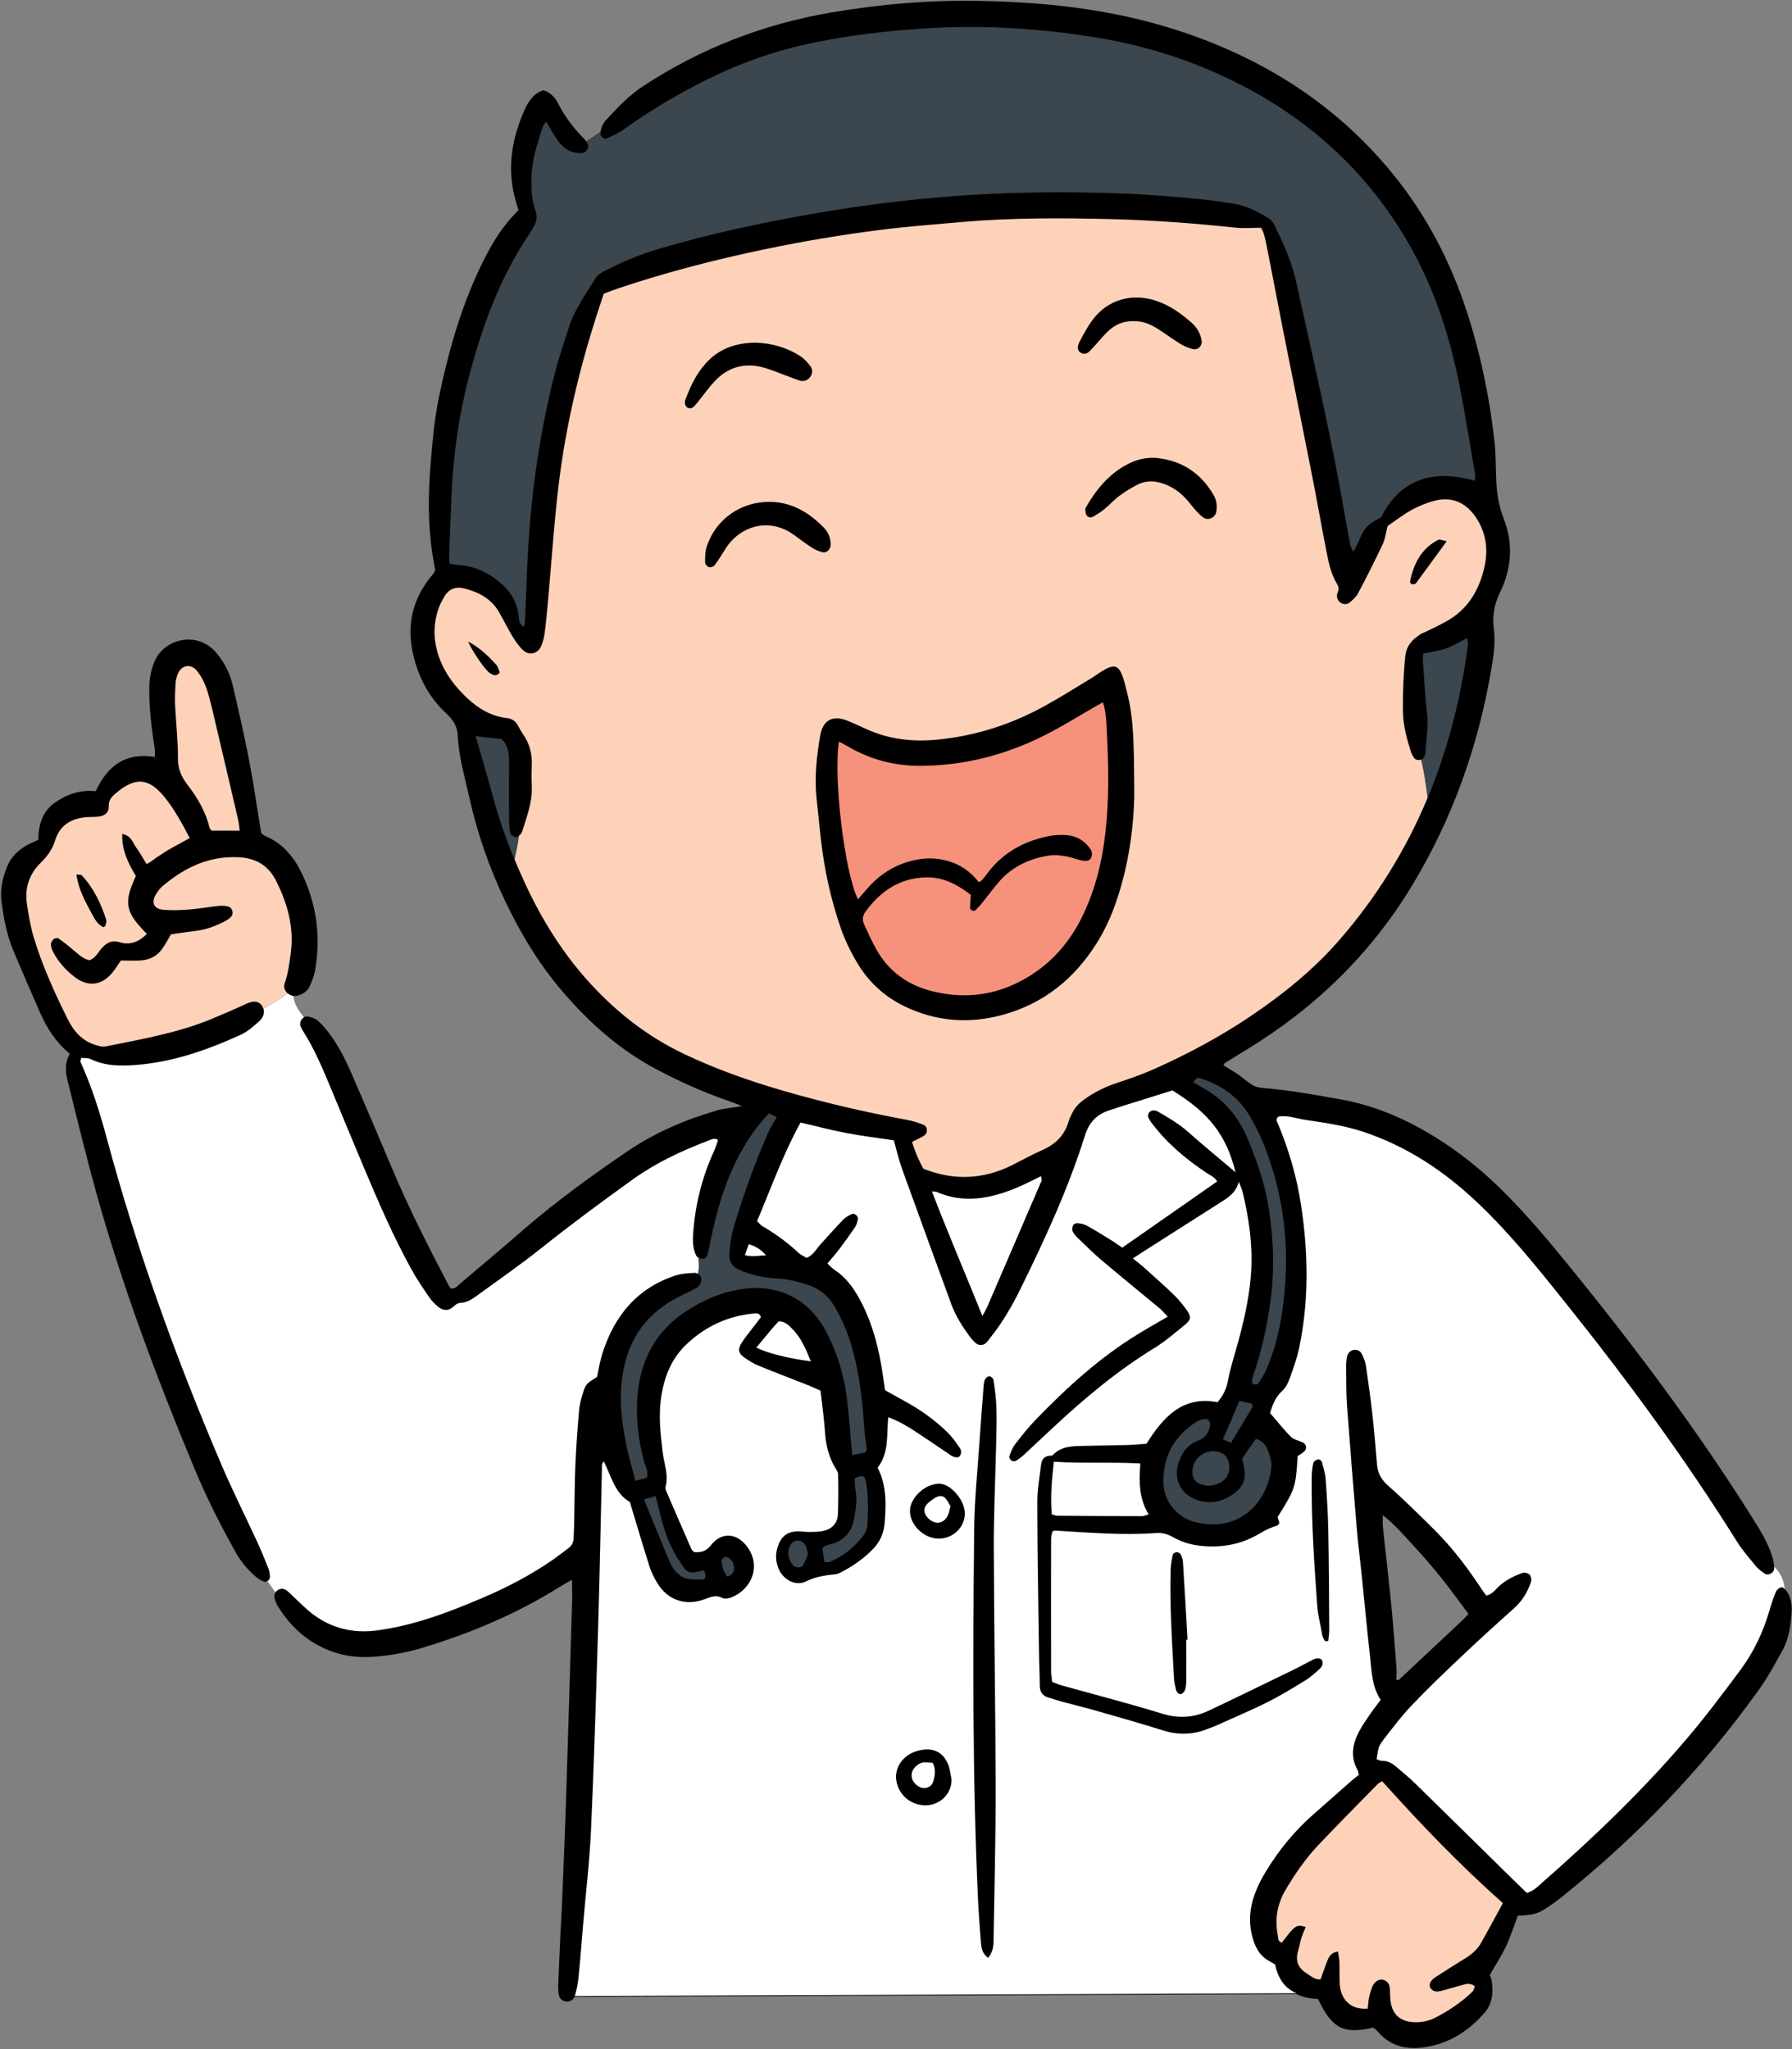 <?xml version="1.0" encoding="UTF-8"?><svg xmlns="http://www.w3.org/2000/svg" xmlns:xlink="http://www.w3.org/1999/xlink" height="209.9" preserveAspectRatio="xMidYMid meet" version="1.0" viewBox="-0.1 -0.1 183.6 209.9" width="183.6" zoomAndPan="magnify"><rect x="-0.1" y="-0.1" width="183.6" height="209.9" fill="#808080" stroke="none"/><g id="change1_1"><path d="M183.04,163.02c-0.07-0.11-0.17-0.24-0.28-0.33c0,0,0,0,0,0c-0.09-0.85-0.42-1.64-1.09-2.29c-0.01-0.28-0.06-0.56-0.13-0.83 c-0.33-1.15-0.87-2.2-1.5-3.23c-5.78-9.33-12.33-18.09-19.24-26.59c-2.29-2.82-4.62-5.6-7.23-8.15c-2.49-2.44-5.24-4.51-8.3-6.19 c-2.45-1.34-5.04-2.34-7.79-2.85c-2.68-0.49-5.35-0.97-8.07-1.2c-0.39-0.03-0.81-0.09-1.13-0.28c-0.54-0.31-1-0.75-1.51-1.1 c-0.49-0.34-1.02-0.64-1.52-0.95c0.08-0.13,0.1-0.2,0.14-0.23c0.72-0.45,1.44-0.9,2.17-1.34c7.01-4.26,12.75-9.8,17.01-16.84 c4.16-6.88,6.8-14.32,8.13-22.22c0.22-1.28,0.43-2.62,0.27-3.89c-0.19-1.42-0.02-2.62,0.61-3.91c1.2-2.44,1.38-5.04,0.38-7.59 c-0.49-1.25-0.69-2.5-0.76-3.81c-0.07-1.36-0.03-2.73-0.18-4.08c-0.51-4.52-1.42-8.95-2.83-13.28c-1.69-5.18-4.16-9.92-7.61-14.15 c-5.89-7.21-13.43-11.92-22.22-14.74c-6.6-2.12-13.41-2.85-20.29-2.96c-5.05-0.09-10.08,0.35-15.07,1.2 C78.05,2.39,71.67,4.87,65.8,8.72c-1.45,0.95-2.61,2.18-3.76,3.42c-0.33,0.36-0.54,0.78-0.61,1.26c-0.48,0.35-0.96,0.69-1.47,0.99 c-0.06-0.08-0.12-0.17-0.19-0.24c-1.08-1.1-2.01-2.3-2.71-3.69c-0.3-0.6-0.79-1.1-1.48-1.32c-1.04,0.34-1.56,1.17-1.95,2.05 c-1.35,3.04-1.83,6.18-0.85,9.44c0.08,0.27,0.16,0.53,0.24,0.81c-1.9,1.84-3.11,4.07-4.18,6.4c-1.88,4.1-3.07,8.4-3.98,12.8 c-0.46,2.23-0.65,4.49-0.84,6.75c-0.25,3.06-0.29,6.12,0.17,9.17c0.09,0.61,0.21,1.22,0.3,1.75c-0.11,0.19-0.14,0.3-0.22,0.39 c-2.55,2.97-2.86,6.3-1.56,9.87c0.63,1.73,1.64,3.25,2.99,4.49c0.67,0.62,1.06,1.31,1.1,2.2c0.09,2.12,0.7,4.13,1.15,6.18 c0.82,3.73,2.06,7.31,3.7,10.75c1.59,3.34,3.49,6.5,5.91,9.31c2.76,3.21,5.89,5.99,9.66,7.97c2.31,1.22,4.69,2.29,7.16,3.15 c0.42,0.14,0.83,0.31,1.54,0.58c-1.08,0.19-1.86,0.25-2.6,0.46c-3.23,0.94-6.31,2.26-9.1,4.15c-3.66,2.49-7.25,5.08-10.6,7.98 c-2.19,1.9-4.4,3.76-6.61,5.63c-0.25,0.21-0.45,0.52-0.92,0.47c-0.1-0.15-0.23-0.32-0.33-0.52c-2.05-3.92-4.05-7.86-5.76-11.95 c-1.34-3.19-2.71-6.37-4.08-9.54c-0.61-1.41-1.3-2.78-2.21-4.01c-0.37-0.5-0.77-0.99-1.23-1.4c-0.28-0.24-0.69-0.39-1.06-0.44 c-0.15-0.02-0.29,0.01-0.41,0.08c-0.53-0.69-1.02-1.38-1.08-2.19c0,0,0,0,0,0c0.13,0.02,0.27,0.02,0.41-0.02 c0.58-0.14,1.06-0.45,1.3-1c0.23-0.52,0.45-1.05,0.54-1.6c0.6-3.39,0.18-6.66-1.29-9.79c-0.82-1.75-1.96-3.18-3.79-3.96 c-0.15-0.06-0.28-0.19-0.44-0.3c-0.41-2.5-0.77-5.03-1.25-7.53c-0.49-2.56-1.08-5.1-1.67-7.64c-0.28-1.23-0.87-2.34-1.68-3.31 c-1.93-2.3-5.36-1.45-6.33,0.9c-0.33,0.79-0.51,1.61-0.53,2.48c-0.05,2.17,0.22,4.3,0.55,6.43c0.04,0.26,0.01,0.53,0.01,0.86 c-2.99-0.49-4.85,0.9-6.05,3.51c-1.54-0.17-2.91,0.29-4.16,1.15c-1.34,0.93-1.71,2.33-1.73,3.84c-0.42,0.19-0.79,0.33-1.14,0.53 c-0.92,0.51-1.65,1.21-2.05,2.2c-0.48,1.17-0.74,2.39-0.57,3.66c0.23,1.69,0.54,3.36,1.2,4.94c0.9,2.14,1.83,4.27,2.76,6.4 c0.69,1.57,1.61,3,3.03,4.18c-0.58,1.05-0.42,2-0.18,2.94c0.92,3.68,1.81,7.37,2.82,11.03c2.71,9.79,6.28,19.28,10.19,28.65 c1.2,2.88,2.61,5.66,4.13,8.38c0.56,1.01,1.27,1.87,2.15,2.61c0.21,0.18,0.46,0.32,0.72,0.44c0.14,0.07,0.3,0.04,0.44-0.05 c0.27,0.39,0.54,0.77,0.82,1.15c-0.14,0.19-0.17,0.43-0.1,0.69c0.07,0.22,0.15,0.43,0.26,0.63c1.77,3.03,5.14,5.62,9.78,5.3 c1.7-0.12,3.38-0.41,5.01-0.9c4.96-1.49,9.71-3.48,14.11-6.24c0.37-0.23,0.76-0.45,1.29-0.75c0.01,0.71,0.04,1.27,0.03,1.83 c-0.2,6.92-0.4,13.84-0.63,20.76c-0.12,3.69-0.28,7.37-0.43,11.06c-0.03,0.85-0.1,1.7-0.14,2.55c-0.08,1.76-0.16,3.51-0.23,5.27 c-0.01,0.34,0.01,0.68,0.06,1.02c0.06,0.36,0.29,0.61,0.66,0.69c0.37,0.09,0.81-0.1,0.94-0.47c0,0,0,0,0,0.01l73.95-0.29 c0.64,0.31,1.4,0.47,2.24,0.51c1.47,3.14,2.71,3.6,5.67,2.93c0.14,0.12,0.32,0.26,0.46,0.42c1.13,1.32,2.6,1.8,4.27,1.65 c2.73-0.25,4.93-1.58,6.69-3.63c0.8-0.93,0.87-2.06,0.7-3.22c-0.04-0.27-0.17-0.52-0.2-0.6c0.62-1.09,1.22-1.99,1.67-2.95 c0.47-1.01,0.81-2.09,1.21-3.13c1.78-0.08,2.13-0.2,3.61-1.25c0.32-0.23,0.64-0.47,0.95-0.72c7.66-6.14,14.39-13.16,20.11-21.14 c0.92-1.28,1.68-2.69,2.45-4.08c0.69-1.27,0.87-2.68,0.94-4.11C183.48,164.18,183.37,163.56,183.04,163.02z M151,49.15L151,49.15 c0-0.06,0.01-0.12,0.02-0.17C151.01,49.04,151,49.1,151,49.15z M151.03,48.49c0.01,0.05,0.01,0.1,0.01,0.15 C151.04,48.59,151.04,48.54,151.03,48.49c-0.19-1.09-0.37-2.18-0.55-3.26C150.66,46.31,150.85,47.4,151.03,48.49z M138.23,55.66 c-0.04-0.19-0.08-0.39-0.11-0.59C138.15,55.26,138.19,55.46,138.23,55.66c0.02,0.08,0.04,0.15,0.08,0.24 C138.27,55.81,138.25,55.73,138.23,55.66z M138.55,56.42c-0.02-0.05-0.04-0.09-0.06-0.13C138.51,56.33,138.53,56.38,138.55,56.42 c0.06-0.1,0.12-0.2,0.18-0.3C138.67,56.22,138.61,56.32,138.55,56.42z M139.39,18.11c-1.11-1.26-2.3-2.44-3.56-3.55 C137.1,15.67,138.28,16.85,139.39,18.11z M132.69,28.68c1.15,5.15,2.32,10.3,3.38,15.47C135,38.98,133.83,33.83,132.69,28.68 c-0.1-0.47-0.23-0.93-0.38-1.39C132.45,27.75,132.58,28.21,132.69,28.68z M130.5,22.98c0.17,0.34,0.33,0.69,0.49,1.04 C130.83,23.67,130.66,23.32,130.5,22.98c-0.03-0.06-0.06-0.12-0.1-0.19C130.43,22.85,130.47,22.92,130.5,22.98z M130.28,22.62 c-0.07-0.09-0.14-0.16-0.22-0.23C130.14,22.45,130.21,22.53,130.28,22.62z M129.32,21.93c-0.22-0.13-0.44-0.25-0.67-0.37 C128.88,21.68,129.1,21.81,129.32,21.93z M46.17,50.42c-0.05,1.06-0.09,2.11-0.13,3.17C46.08,52.53,46.12,51.48,46.17,50.42 c0.06-1.37,0.17-2.74,0.33-4.1C46.34,47.68,46.24,49.05,46.17,50.42z M46.86,43.64c0.09-0.57,0.19-1.14,0.3-1.7 C47.05,42.51,46.95,43.07,46.86,43.64z M47.9,38.66c-0.11,0.43-0.21,0.85-0.31,1.28C47.68,39.51,47.79,39.09,47.9,38.66 c0.15-0.58,0.31-1.15,0.47-1.73C48.2,37.51,48.05,38.08,47.9,38.66z M49.04,58.29c0.19,0.08,0.37,0.16,0.55,0.25 C49.41,58.45,49.22,58.36,49.04,58.29z M51.35,59.77c-0.12-0.11-0.24-0.21-0.36-0.31C51.12,59.56,51.23,59.67,51.35,59.77 c0.12,0.11,0.23,0.22,0.34,0.33C51.58,59.99,51.47,59.88,51.35,59.77z M52,60.46c0.14,0.18,0.27,0.37,0.39,0.57 C52.27,60.83,52.14,60.64,52,60.46z M52.6,61.44c0.06,0.14,0.12,0.28,0.17,0.43C52.72,61.72,52.66,61.58,52.6,61.44z M53.04,63.02 c-0.03-0.3-0.09-0.6-0.17-0.88C52.94,62.43,53,62.72,53.04,63.02c0.02,0.14,0.02,0.29,0.05,0.43 C53.06,63.31,53.05,63.16,53.04,63.02z M53.59,64.12L53.59,64.12c0.01-0.11,0.03-0.22,0.04-0.32C53.62,63.9,53.6,64.01,53.59,64.12z M54.04,23.99c-0.49,0.72-0.94,1.46-1.37,2.21C53.1,25.45,53.56,24.71,54.04,23.99c0.09-0.14,0.18-0.29,0.27-0.43 C54.23,23.7,54.14,23.85,54.04,23.99z M55.45,13c-0.52,1.68-1.09,3.34-1.11,5.13c-0.01,0.74,0.01,1.47,0.12,2.18 c-0.12-0.72-0.14-1.45-0.12-2.18C54.37,16.35,54.93,14.68,55.45,13c0.06-0.2,0.22-0.38,0.35-0.57C55.67,12.62,55.52,12.8,55.45,13z M56.81,37.85c-0.02,0.1-0.05,0.19-0.07,0.29C56.76,38.04,56.79,37.94,56.81,37.85c0.11-0.44,0.24-0.88,0.37-1.32 C57.05,36.97,56.93,37.4,56.81,37.85z M60.14,15.05c-0.01,0.05-0.04,0.1-0.06,0.15C60.1,15.16,60.12,15.11,60.14,15.05z M58.22,33.3 c-0.12,0.38-0.25,0.75-0.37,1.13C57.98,34.06,58.1,33.68,58.22,33.3c0.04-0.11,0.07-0.22,0.12-0.33 C58.3,33.08,58.26,33.19,58.22,33.3z M59.36,30.88c0.26-0.44,0.53-0.87,0.81-1.3C59.89,30.01,59.62,30.44,59.36,30.88z M61.44,13.73 c0.03,0.07,0.07,0.14,0.12,0.2C61.52,13.87,61.47,13.81,61.44,13.73z M63.86,13.13c-0.08,0.05-0.15,0.11-0.23,0.16 C63.71,13.23,63.78,13.18,63.86,13.13c0.26-0.19,0.52-0.37,0.79-0.56C64.38,12.75,64.12,12.94,63.86,13.13z M67.15,25.46 c-0.44,0.13-0.87,0.27-1.3,0.42C66.28,25.73,66.72,25.59,67.15,25.46c0.52-0.16,1.04-0.31,1.56-0.46 C68.19,25.15,67.67,25.3,67.15,25.46z M8.87,83.59c0.35-0.02,0.7,0,1.04-0.04C9.57,83.58,9.22,83.57,8.87,83.59 c-0.2,0.01-0.4,0.03-0.59,0.06C8.47,83.62,8.67,83.6,8.87,83.59z M9.05,98.26L9.05,98.26C8.83,98.2,8.63,98.11,8.44,98 C8.63,98.11,8.83,98.2,9.05,98.26z M6.97,96.83c-0.35-0.28-0.7-0.55-1.07-0.8C6.28,96.28,6.63,96.55,6.97,96.83z M2.64,92.43 c-0.23-1.62,0.27-3.04,1.44-4.18c0.1-0.1,0.2-0.2,0.3-0.31c-0.1,0.1-0.2,0.21-0.3,0.31C2.92,89.38,2.41,90.81,2.64,92.43 c0.02,0.15,0.04,0.29,0.06,0.44C2.68,92.72,2.66,92.57,2.64,92.43z M6.8,104.23c-1.33-2.69-2.58-5.43-3.45-8.32 c-0.13-0.43-0.24-0.86-0.33-1.29c0.1,0.44,0.2,0.87,0.33,1.29C4.22,98.8,5.47,101.54,6.8,104.23c0.12,0.24,0.24,0.46,0.38,0.68 C7.04,104.69,6.92,104.47,6.8,104.23z M8.26,89.55c-0.05-0.03-0.13-0.04-0.24-0.05C8.13,89.51,8.21,89.52,8.26,89.55z M8.15,108.68 c-0.01-0.01-0.01-0.03-0.01-0.05C8.14,108.65,8.14,108.66,8.15,108.68c0.56,1.24,1.05,2.51,1.49,3.8 C9.2,111.19,8.71,109.92,8.15,108.68z M9.16,108.37c-0.04-0.02-0.09-0.04-0.13-0.05C9.08,108.34,9.12,108.35,9.16,108.37 c0.21,0.1,0.42,0.19,0.63,0.27C9.58,108.56,9.37,108.47,9.16,108.37z M9.36,93.56c0.21,0.39,0.43,0.8,0.76,1.08 C9.78,94.35,9.57,93.95,9.36,93.56z M9.89,97.59c0.13-0.17,0.25-0.35,0.38-0.5C10.14,97.24,10.02,97.42,9.89,97.59z M9.3,90.87 c0.65,1,1.11,2.09,1.49,3.24C10.41,92.96,9.95,91.86,9.3,90.87z M14.91,88.38C14.91,88.38,14.91,88.38,14.91,88.38 c-0.32-0.51-0.58-0.97-0.87-1.4C14.33,87.41,14.59,87.87,14.91,88.38z M13.56,86.2c-0.08-0.14-0.17-0.29-0.28-0.41 C13.39,85.91,13.48,86.06,13.56,86.2z M11.6,96.33c0.14,0,0.28,0.01,0.44,0.05C11.89,96.34,11.74,96.33,11.6,96.33z M12.42,85.63 c0-0.1,0-0.21,0-0.31h0C12.42,85.42,12.42,85.53,12.42,85.63z M13.27,88.64c0.17,0.33,0.36,0.65,0.55,0.97 c-0.14,0.3-0.26,0.58-0.37,0.84c0.1-0.26,0.23-0.54,0.37-0.84C13.63,89.3,13.45,88.97,13.27,88.64z M13.65,98.3 c0.26,0,0.51-0.01,0.76-0.03C14.16,98.29,13.91,98.3,13.65,98.3z M14.73,95.77c0.08-0.07,0.15-0.14,0.22-0.21 c-0.42-0.42-0.77-0.8-1.04-1.15c0.28,0.35,0.62,0.73,1.04,1.15C14.88,95.63,14.8,95.7,14.73,95.77z M15.76,92.68 c0.05,0.07,0.1,0.13,0.17,0.18C15.87,92.8,15.81,92.75,15.76,92.68z M15.93,91.43c-0.07,0.11-0.13,0.22-0.17,0.32 C15.8,91.65,15.86,91.55,15.93,91.43c0.03-0.05,0.06-0.09,0.09-0.14C15.99,91.34,15.96,91.39,15.93,91.43z M16.49,90.74 c0.03-0.03,0.06-0.06,0.09-0.09c0.14-0.12,0.28-0.23,0.42-0.35c-0.14,0.11-0.28,0.23-0.42,0.35C16.55,90.68,16.52,90.71,16.49,90.74 z M16.79,96.7c0.22-0.36,0.42-0.73,0.65-1.1C17.21,95.97,17.01,96.34,16.79,96.7z M17.06,87c-0.31,0.18-0.6,0.39-0.9,0.58 C16.46,87.39,16.75,87.19,17.06,87c0.19-0.12,0.39-0.23,0.59-0.34C17.45,86.78,17.25,86.89,17.06,87z M23.51,92.87 c-0.07-0.05-0.14-0.1-0.23-0.12C23.36,92.78,23.44,92.82,23.51,92.87z M22.63,150.03c-0.64-1.5-1.27-3-1.88-4.51 C21.36,147.03,21.99,148.54,22.63,150.03c0.76,1.78,1.6,3.53,2.44,5.28C24.23,153.57,23.39,151.82,22.63,150.03z M27.56,161.39 c-0.01-0.07-0.01-0.14-0.02-0.21C27.55,161.25,27.55,161.32,27.56,161.39C27.56,161.39,27.56,161.39,27.56,161.39 C27.56,161.39,27.56,161.39,27.56,161.39z M28.57,162.68c0.08-0.02,0.16-0.03,0.24-0.03C28.74,162.64,28.66,162.65,28.57,162.68z M29.07,100.61c-0.02,0.04-0.03,0.09-0.04,0.13C29.05,100.7,29.06,100.65,29.07,100.61c0.04-0.12,0.08-0.24,0.12-0.37 C29.16,100.37,29.12,100.49,29.07,100.61z M29.68,97.62c-0.04,0.25-0.07,0.51-0.11,0.76C29.61,98.13,29.65,97.87,29.68,97.62 c0.07-0.51,0.1-1,0.1-1.5C29.79,96.62,29.75,97.11,29.68,97.62z M30.04,163.51c-0.06-0.06-0.12-0.12-0.18-0.18 C29.91,163.4,29.97,163.46,30.04,163.51c0.04,0.04,0.08,0.08,0.12,0.11C30.12,163.59,30.08,163.55,30.04,163.51z M31.93,165.22 c-0.08-0.06-0.17-0.13-0.25-0.2C31.76,165.09,31.84,165.16,31.93,165.22c0.12,0.09,0.24,0.18,0.37,0.27 C32.17,165.4,32.05,165.31,31.93,165.22z M33.55,110.86c-0.31-0.74-0.63-1.48-0.96-2.22C32.92,109.37,33.24,110.11,33.55,110.86 c0.44,1.06,0.88,2.12,1.32,3.18C34.43,112.98,33.99,111.91,33.55,110.86z M38.67,166.89c1.22-0.17,2.42-0.42,3.59-0.74 C41.09,166.47,39.9,166.72,38.67,166.89z M43.87,132.82c-0.64-0.93-1.28-1.87-1.83-2.86c-0.11-0.2-0.21-0.4-0.32-0.59 c0.11,0.2,0.21,0.4,0.32,0.59C42.59,130.95,43.23,131.89,43.87,132.82c0.06,0.09,0.13,0.18,0.2,0.27 C44,133,43.94,132.92,43.87,132.82z M46.21,133.84c-0.06,0.05-0.12,0.09-0.17,0.12C46.1,133.92,46.16,133.89,46.21,133.84 c0.1-0.08,0.19-0.17,0.29-0.24C46.41,133.67,46.31,133.76,46.21,133.84z M55.33,127.75c0.38-0.31,0.77-0.61,1.15-0.91 C56.1,127.14,55.71,127.45,55.33,127.75c-0.64,0.51-1.3,1.01-1.96,1.5C54.03,128.76,54.69,128.26,55.33,127.75z M48.76,132.6 c-0.1,0.07-0.19,0.14-0.29,0.21C48.56,132.74,48.66,132.67,48.76,132.6c0.72-0.52,1.44-1.04,2.16-1.56 C50.2,131.56,49.48,132.08,48.76,132.6z M56.52,159.7c-1.27,0.87-2.58,1.65-3.94,2.36C53.94,161.35,55.26,160.57,56.52,159.7 c0.37-0.25,0.73-0.53,1.08-0.8C57.25,159.17,56.89,159.44,56.52,159.7z M73.43,116.73c0,0,0,0.01,0,0.01 c-0.02,0.05-0.04,0.11-0.06,0.16c0.02-0.05,0.04-0.11,0.06-0.16C73.43,116.74,73.43,116.73,73.43,116.73z M65.88,149.57 c0.02,0.07,0.04,0.13,0.06,0.2C65.92,149.7,65.9,149.64,65.88,149.57c-0.08-0.29-0.15-0.58-0.21-0.87 C65.73,148.99,65.8,149.28,65.88,149.57z M65.25,142.5c0-0.03,0.01-0.05,0.01-0.08C65.26,142.44,65.25,142.47,65.25,142.5 c0,0.01,0,0.03,0,0.04C65.25,142.52,65.25,142.51,65.25,142.5z M58.74,155.76c-0.01,0.57-0.04,1.13-0.06,1.7 c0,0.05-0.01,0.1-0.01,0.15c0.01-0.05,0.01-0.1,0.01-0.15C58.7,156.89,58.73,156.33,58.74,155.76c0.02-0.97,0.03-1.95,0.04-2.92 C58.77,153.81,58.76,154.79,58.74,155.76z M58.93,148.57c0.04-0.71,0.09-1.42,0.14-2.13C59.02,147.15,58.97,147.86,58.93,148.57z M59.59,142.71c-0.06,0.2-0.12,0.41-0.17,0.62C59.48,143.12,59.53,142.91,59.59,142.71c0.04-0.14,0.08-0.27,0.12-0.38 C59.67,142.44,59.64,142.57,59.59,142.71z M61.16,166.17c0.14-4.55,0.22-9.1,0.33-13.64C61.38,157.08,61.3,161.63,61.16,166.17z M61.73,149.64L61.73,149.64c0.1,0.2,0.19,0.4,0.28,0.6C61.92,150.04,61.83,149.84,61.73,149.64z M64.45,149.54 c-0.5-1.95-0.87-3.91-0.93-5.9C63.57,145.63,63.95,147.6,64.45,149.54c0.04,0.16,0.08,0.33,0.13,0.49 C64.53,149.87,64.49,149.7,64.45,149.54z M61.47,123.06c1.08-0.79,2.16-1.58,3.25-2.36c0.1-0.07,0.21-0.14,0.31-0.22 c-0.1,0.07-0.21,0.14-0.31,0.22C63.63,121.48,62.55,122.27,61.47,123.06z M65.01,151.59c-0.01-0.03-0.01-0.05-0.02-0.08 C64.99,151.54,65,151.56,65.01,151.59c0.34-0.09,0.62-0.16,0.89-0.23c0.09-0.02,0.18-0.05,0.26-0.07c0.03-0.08,0.04-0.17,0.05-0.25 c-0.01,0.08-0.03,0.16-0.05,0.25c-0.09,0.02-0.17,0.05-0.26,0.07C65.63,151.43,65.34,151.5,65.01,151.59z M66.42,160.43 c-0.17-0.54-0.34-1.08-0.51-1.62C66.08,159.35,66.24,159.89,66.42,160.43c0.02,0.07,0.05,0.15,0.07,0.22 C66.46,160.58,66.44,160.51,66.42,160.43z M67.49,144.31c0.02-0.37,0.05-0.73,0.1-1.1C67.54,143.58,67.51,143.94,67.49,144.31z M67.77,148.73c-0.02-0.15-0.04-0.3-0.05-0.46C67.73,148.43,67.75,148.58,67.77,148.73c0.02,0.16,0.05,0.32,0.07,0.48 C67.82,149.05,67.79,148.89,67.77,148.73z M67.17,137.1c0.57-0.81,1.26-1.55,2.09-2.21C68.44,135.55,67.74,136.29,67.17,137.1z M69.34,132.8c-0.11,0.06-0.22,0.12-0.33,0.18C69.12,132.91,69.23,132.85,69.34,132.8c0.06-0.03,0.13-0.06,0.19-0.09 C69.47,132.73,69.41,132.76,69.34,132.8z M70.73,158.66c-0.22-0.49-0.43-0.99-0.65-1.48C70.3,157.68,70.51,158.17,70.73,158.66 c0.02,0.05,0.07,0.1,0.13,0.14C70.8,158.76,70.75,158.72,70.73,158.66z M69.13,130.55c-0.42,0.14-0.82,0.29-1.21,0.47 C68.31,130.85,68.71,130.69,69.13,130.55c0.63-0.21,1.33-0.24,2-0.26C70.46,130.31,69.76,130.35,69.13,130.55z M71.25,133.57 c0.25-0.14,0.5-0.27,0.75-0.39C71.75,133.3,71.49,133.43,71.25,133.57z M71.42,131.71c0.05-0.05,0.1-0.09,0.14-0.15 c0.11-0.16,0.19-0.39,0.2-0.59c0,0.2-0.09,0.43-0.2,0.59C71.51,131.62,71.47,131.66,71.42,131.71z M71.75,128.85 c0.06,0.02,0.13,0.03,0.18,0.03c0.01,0,0.03,0,0.04-0.01c-0.01,0-0.03,0.01-0.04,0.01C71.88,128.88,71.82,128.87,71.75,128.85z M72.25,116.8c-0.5,0.19-0.99,0.39-1.48,0.6c-0.49,0.21-0.98,0.42-1.46,0.64c0.48-0.22,0.97-0.44,1.46-0.64 C71.26,117.2,71.75,117,72.25,116.8c0.07-0.03,0.15-0.06,0.22-0.09C72.4,116.74,72.32,116.78,72.25,116.8z M72.71,158.22 c-0.06,0.08-0.13,0.15-0.19,0.22C72.59,158.37,72.65,158.3,72.71,158.22c0.07-0.08,0.13-0.16,0.2-0.23 C72.85,158.06,72.78,158.13,72.71,158.22z M72.92,157.98c0.11-0.12,0.23-0.22,0.36-0.31C73.16,157.75,73.04,157.86,72.92,157.98z M73.1,125.13c0.15-0.62,0.31-1.24,0.49-1.85C73.42,123.89,73.25,124.51,73.1,125.13z M74.64,128.14c-0.02,0.2-0.02,0.39-0.01,0.55 C74.62,128.52,74.62,128.34,74.64,128.14c0.02-0.2,0.04-0.4,0.06-0.59C74.67,127.74,74.65,127.94,74.64,128.14z M75.3,118.89 c-0.08,0.15-0.15,0.31-0.22,0.46C75.15,119.19,75.22,119.04,75.3,118.89c0.07-0.15,0.15-0.29,0.23-0.44 C75.45,118.6,75.37,118.74,75.3,118.89z M97.31,133.52c0.11,0.29,0.23,0.58,0.36,0.86C97.54,134.1,97.42,133.81,97.31,133.52 c-0.07-0.19-0.14-0.38-0.21-0.57C97.17,133.14,97.24,133.33,97.31,133.52z M90.09,150.98c-0.09-0.23-0.19-0.45-0.3-0.68 c0.21-0.28,0.38-0.56,0.51-0.86c-0.13,0.29-0.3,0.58-0.51,0.86C89.91,150.53,90.01,150.75,90.09,150.98z M90.39,141.31 c0.05,0.34,0.1,0.69,0.15,1.06c0.31,0.17,0.64,0.36,0.97,0.54c-0.33-0.19-0.66-0.37-0.97-0.54C90.49,142,90.44,141.65,90.39,141.31z M88.04,116.28c0.86,0.13,1.72,0.25,2.58,0.37C89.76,116.53,88.9,116.41,88.04,116.28z M88.44,146.24 c-0.01-0.09-0.02-0.19-0.03-0.28c-0.05-0.69-0.1-1.39-0.17-2.08c0.07,0.69,0.13,1.38,0.17,2.08 C88.42,146.05,88.43,146.14,88.44,146.24z M87.76,124.87c0-0.02,0.01-0.04,0.01-0.06C87.76,124.83,87.76,124.85,87.76,124.87 c0,0.01-0.01,0.03-0.01,0.04C87.75,124.9,87.75,124.89,87.76,124.87z M85.89,127.87c0.55-0.72,1.08-1.46,1.58-2.21 c0.04-0.07,0.08-0.14,0.11-0.21c-0.03,0.07-0.07,0.15-0.11,0.21C86.97,126.41,86.44,127.15,85.89,127.87 c-0.23,0.31-0.48,0.61-0.75,0.92C85.41,128.47,85.66,128.18,85.89,127.87z M85.79,130.35c-0.13-0.1-0.26-0.2-0.41-0.3 c-0.05-0.03-0.1-0.07-0.14-0.11c0.05,0.04,0.09,0.07,0.14,0.11C85.52,130.14,85.66,130.24,85.79,130.35z M85.36,133.7 c0.16,0.26,0.31,0.53,0.45,0.8C85.66,134.22,85.51,133.96,85.36,133.7c-0.08-0.13-0.16-0.26-0.25-0.38 C85.19,133.44,85.28,133.56,85.36,133.7z M83.96,127.39c0.26-0.28,0.51-0.56,0.77-0.84C84.48,126.83,84.22,127.12,83.96,127.39 c-0.14,0.15-0.27,0.32-0.4,0.49C83.69,127.71,83.82,127.55,83.96,127.39z M82.5,128.82c0.15-0.06,0.29-0.15,0.41-0.24 C82.79,128.67,82.66,128.75,82.5,128.82c-0.18-0.11-0.36-0.21-0.53-0.31C82.14,128.61,82.32,128.71,82.5,128.82z M82.63,131.53 c0.15,0.05,0.3,0.1,0.44,0.16C82.93,131.63,82.79,131.58,82.63,131.53c-0.33-0.11-0.66-0.21-1-0.29 C81.97,131.33,82.3,131.43,82.63,131.53z M80.02,130.93c-0.12-0.01-0.23-0.02-0.35-0.03c-0.17-0.01-0.34-0.02-0.51-0.04 c0.17,0.02,0.34,0.03,0.51,0.04C79.78,130.91,79.9,130.92,80.02,130.93z M77.96,125.55c-0.05-0.03-0.09-0.06-0.13-0.09 C77.87,125.49,77.91,125.52,77.96,125.55c0.5,0.29,0.98,0.6,1.45,0.92C78.94,126.14,78.45,125.84,77.96,125.55z M79.48,114.36 c-0.22-0.11-0.4-0.2-0.6-0.3C79.08,114.17,79.26,114.26,79.48,114.36z M78.67,113.96C78.67,113.96,78.67,113.96,78.67,113.96 c-0.62,0.65-1.17,1.33-1.67,2.04C77.5,115.3,78.05,114.61,78.67,113.96z M77.82,134.87L77.82,134.87c-0.06,0.08-0.13,0.16-0.19,0.25 C77.7,135.03,77.76,134.95,77.82,134.87z M77.58,125.2c-0.04-0.05-0.09-0.1-0.14-0.15v0C77.49,125.1,77.54,125.15,77.58,125.2z M77.01,161.15c0.04-0.17,0.07-0.35,0.09-0.53C77.09,160.79,77.05,160.97,77.01,161.15z M77.09,160.03 c0.02,0.13,0.02,0.26,0.02,0.39C77.11,160.29,77.1,160.16,77.09,160.03z M82.41,161.96c-0.26,0.13-0.54,0.18-0.81,0.17 C81.87,162.14,82.15,162.09,82.41,161.96c0.22-0.11,0.44-0.2,0.66-0.28C82.85,161.76,82.63,161.85,82.41,161.96z M82.78,156.87 c-0.3,0.01-0.6-0.04-0.9-0.06C82.18,156.83,82.48,156.88,82.78,156.87c0.25,0,0.5,0,0.76-0.02 C83.28,156.87,83.03,156.87,82.78,156.87z M82.82,141.91c-1.74-0.69-3.49-1.35-5.22-2.06c-0.13-0.05-0.26-0.11-0.38-0.18 c0.13,0.06,0.25,0.12,0.38,0.18C79.33,140.56,81.08,141.22,82.82,141.91c0.34,0.14,0.68,0.3,1.07,0.47 C83.5,142.21,83.16,142.04,82.82,141.91z M83.94,142.4C83.94,142.4,83.94,142.4,83.94,142.4c0.1,0.9,0.22,1.79,0.31,2.67 C84.15,144.19,84.04,143.31,83.94,142.4z M85.65,161.18c-0.05,0.02-0.11,0.03-0.16,0.03c-0.15,0.01-0.29,0.03-0.44,0.05 c0.15-0.02,0.29-0.03,0.44-0.05C85.54,161.2,85.6,161.19,85.65,161.18c0.11-0.03,0.21-0.08,0.32-0.13 C85.86,161.1,85.76,161.14,85.65,161.18z M84.88,149.11c0.14,0.38,0.31,0.76,0.52,1.12c0.04,0.07,0.09,0.15,0.13,0.22 c-0.05-0.08-0.09-0.15-0.13-0.22C85.19,149.86,85.02,149.49,84.88,149.11z M85.73,150.9c0,0.03,0.01,0.05,0.01,0.08 c0.01,0.34,0.01,0.67,0.01,1.01c0-0.34-0.01-0.67-0.01-1.01C85.74,150.96,85.73,150.93,85.73,150.9z M87.21,148.95 c-0.17-1.92-0.29-3.67-0.49-5.41c-0.3-2.67-1.04-5.22-2.37-7.58c-0.37-0.65-0.79-1.22-1.27-1.72c0.48,0.5,0.9,1.08,1.27,1.72 c1.33,2.35,2.07,4.9,2.37,7.58C86.92,145.28,87.04,147.03,87.21,148.95c0.52-0.11,0.96-0.19,1.35-0.28 C88.17,148.76,87.73,148.85,87.21,148.95z M88.66,148.47c0.03-0.06,0.05-0.11,0.04-0.15c-0.02-0.17-0.04-0.34-0.06-0.5 c0.02,0.17,0.04,0.34,0.06,0.5C88.71,148.36,88.69,148.41,88.66,148.47z M90.51,155.96c-0.08,1.01-0.44,1.87-1.12,2.6 c-0.1,0.11-0.21,0.22-0.32,0.32c0.11-0.1,0.22-0.21,0.32-0.32C90.07,157.82,90.43,156.97,90.51,155.96 c0.04-0.54,0.08-1.08,0.08-1.62C90.59,154.88,90.56,155.41,90.51,155.96z M90.97,145.17c0.21,0.08,0.42,0.16,0.62,0.25 C91.39,145.33,91.18,145.25,90.97,145.17z M88.66,20.94c1.54-0.21,3.08-0.4,4.62-0.56C91.74,20.54,90.2,20.73,88.66,20.94z M93.96,156.56c0.1,0.1,0.21,0.2,0.32,0.29C94.17,156.76,94.06,156.66,93.96,156.56z M90.37,3.19c1.37-0.15,2.75-0.26,4.13-0.36 c0.83-0.06,1.67-0.1,2.5-0.13c-0.83,0.03-1.66,0.07-2.5,0.13C93.12,2.93,91.74,3.05,90.37,3.19z M96.3,151.89 c0.08,0.01,0.15,0.03,0.23,0.05C96.46,151.92,96.38,151.9,96.3,151.89z M97.05,180.69c-0.08-0.2-0.17-0.38-0.27-0.55 C96.89,180.3,96.98,180.49,97.05,180.69c0.04,0.12,0.08,0.24,0.11,0.36C97.13,180.92,97.1,180.8,97.05,180.69z M98.12,149.2 C98.12,149.2,98.12,149.2,98.12,149.2c0.11-0.11,0.18-0.24,0.2-0.36C98.3,148.96,98.24,149.08,98.12,149.2z M98.19,148.25 c-0.33-0.49-0.68-0.97-1.09-1.4C97.51,147.27,97.86,147.76,98.19,148.25c0.07,0.1,0.12,0.22,0.14,0.34 C98.31,148.47,98.26,148.35,98.19,148.25z M98.54,155.93c0.14-0.31,0.21-0.65,0.21-1.02c0-0.04,0-0.08,0-0.13c0,0.04,0,0.08,0,0.13 C98.75,155.28,98.68,155.62,98.54,155.93z M99.71,156.52c-0.03,2.98-0.06,5.95-0.07,8.93C99.65,162.48,99.68,159.5,99.71,156.52 c0.01-0.83,0.04-1.66,0.08-2.48C99.75,154.87,99.72,155.69,99.71,156.52z M127.16,122.03c0.05,0.21,0.1,0.42,0.15,0.63 C127.26,122.45,127.21,122.24,127.16,122.03c0-0.02-0.01-0.04-0.02-0.06C127.15,121.99,127.15,122.01,127.16,122.03z M126.77,121 C126.77,121,126.77,121,126.77,121c-0.05,0.2-0.12,0.39-0.21,0.56C126.65,121.39,126.72,121.21,126.77,121z M126.45,120.04 L126.45,120.04c-0.03-0.12-0.06-0.24-0.09-0.36C126.39,119.81,126.42,119.92,126.45,120.04z M123.05,20.32 c0.85,0.08,1.7,0.21,2.54,0.34C124.75,20.53,123.91,20.4,123.05,20.32c-0.31-0.03-0.62-0.06-0.93-0.08 C122.43,20.27,122.74,20.29,123.05,20.32z M124.98,143.05c-0.11,0.17-0.24,0.34-0.38,0.52c-0.34-0.06-0.66-0.1-0.97-0.12 c0.31,0.02,0.63,0.05,0.97,0.12C124.74,143.4,124.87,143.22,124.98,143.05z M119.98,111.66c0.12,0.07,0.23,0.14,0.35,0.22 C120.21,111.8,120.1,111.73,119.98,111.66c-0.47,0.15-0.94,0.3-1.41,0.44C119.03,111.95,119.5,111.8,119.98,111.66z M117.6,113.9 c0.09-0.11,0.28-0.19,0.44-0.2c0.04,0,0.08,0,0.12,0.01c-0.04-0.01-0.08-0.01-0.12-0.01C117.88,113.71,117.69,113.79,117.6,113.9 c-0.01,0.01-0.02,0.03-0.03,0.05C117.57,113.93,117.59,113.91,117.6,113.9z M115.59,19.75c0.31,0.01,0.62,0.03,0.93,0.05 C116.21,19.78,115.9,19.76,115.59,19.75c-0.8-0.03-1.6-0.06-2.4-0.09C113.99,19.69,114.79,19.71,115.59,19.75z M114.74,113.3 c-0.11,0.03-0.22,0.07-0.33,0.1c-0.05,0.02-0.11,0.04-0.16,0.05c-0.16,0.06-0.32,0.12-0.48,0.16c-0.05,0.01-0.1,0.03-0.15,0.04 c0.05-0.02,0.1-0.03,0.15-0.04c0.16-0.05,0.32-0.11,0.48-0.16c0.05-0.02,0.11-0.04,0.16-0.05 C114.52,113.37,114.63,113.33,114.74,113.3z M113.67,126.98c0.38,0.23,0.74,0.5,1.17,0.79c3.24-2.26,6.44-4.49,9.72-6.78 c-3.28,2.29-6.48,4.53-9.72,6.78C114.41,127.48,114.05,127.21,113.67,126.98c-0.41-0.25-0.82-0.51-1.23-0.75 C112.85,126.47,113.26,126.72,113.67,126.98z M123.33,143.45c-0.2,0-0.39,0.01-0.58,0.03C122.94,143.46,123.13,143.45,123.33,143.45 z M120.07,159.12c-0.11,0.49-0.21,0.99-0.23,1.48c-0.01,0.47-0.02,0.93-0.03,1.39c0-0.46,0.01-0.93,0.03-1.39 C119.86,160.1,119.96,159.6,120.07,159.12c0.02-0.1,0.26-0.22,0.4-0.22c0.02,0,0.04,0,0.07,0.01c-0.02,0-0.05-0.01-0.07-0.01 C120.33,158.89,120.09,159.01,120.07,159.12z M120.31,172.64c-0.06-0.28-0.1-0.57-0.12-0.85 C120.2,172.07,120.25,172.36,120.31,172.64z M118.33,130.92c0.63,0.56,1.25,1.13,1.85,1.72 C119.58,132.05,118.96,131.49,118.33,130.92z M118.88,134.16c-0.07-0.07-0.14-0.13-0.21-0.19c-0.49-0.41-0.98-0.81-1.48-1.22 c0.49,0.41,0.98,0.81,1.48,1.22C118.74,134.03,118.81,134.1,118.88,134.16z M116.96,128.18c-0.07,0.05-0.14,0.09-0.22,0.14 C116.82,128.27,116.89,128.22,116.96,128.18c1.69-1.08,3.39-2.16,5.08-3.24C120.35,126.02,118.65,127.1,116.96,128.18z M117.17,129.88c-0.38-0.34-0.78-0.64-1.25-1.03c0.09-0.06,0.18-0.12,0.26-0.17c-0.08,0.05-0.16,0.11-0.26,0.17 C116.39,129.24,116.8,129.55,117.17,129.88z M111.19,125.5c0.21,0.12,0.42,0.23,0.63,0.35C111.61,125.73,111.4,125.62,111.19,125.5 c-0.04-0.02-0.07-0.04-0.11-0.05C111.12,125.46,111.15,125.48,111.19,125.5z M110.22,125.26c0.04,0,0.08,0.01,0.12,0.01 C110.3,125.27,110.26,125.26,110.22,125.26c-0.02,0-0.03,0-0.05,0C110.18,125.26,110.2,125.26,110.22,125.26z M109.8,125.49 c0.01-0.03,0.04-0.06,0.07-0.09C109.84,125.43,109.81,125.46,109.8,125.49c-0.04,0.09-0.07,0.2-0.07,0.31 C109.73,125.69,109.76,125.58,109.8,125.49z M100.26,147.53c0.12-1.81,0.26-3.62,0.4-5.43c0.01-0.07,0.01-0.14,0.02-0.21 c-0.01,0.07-0.01,0.14-0.01,0.21C100.52,143.91,100.38,145.72,100.26,147.53c-0.02,0.37-0.05,0.75-0.08,1.12 C100.2,148.28,100.23,147.9,100.26,147.53z M100.17,195.75c0.06,1.04,0.14,2.08,0.23,3.12 C100.31,197.82,100.23,196.78,100.17,195.75z M100.54,199.69c0.04,0.1,0.08,0.2,0.15,0.3C100.62,199.89,100.58,199.79,100.54,199.69 z M100.79,141.27c-0.02,0.05-0.04,0.11-0.05,0.17C100.75,141.38,100.76,141.32,100.79,141.27c0.03-0.07,0.08-0.14,0.14-0.2 C100.86,141.13,100.81,141.2,100.79,141.27z M101.12,140.91c0.05-0.02,0.09-0.04,0.13-0.04h0 C101.21,140.87,101.16,140.88,101.12,140.91z M101.69,141.26c-0.01-0.07-0.07-0.15-0.14-0.23 C101.62,141.11,101.68,141.19,101.69,141.26c0.05,0.36,0.1,0.72,0.15,1.07C101.79,141.98,101.74,141.62,101.69,141.26z M101.9,182.74c0-1.43-0.01-2.85-0.02-4.28C101.89,179.89,101.9,181.32,101.9,182.74L101.9,182.74z M101.95,148.21 c-0.01,0.4-0.02,0.81-0.03,1.21C101.93,149.02,101.94,148.62,101.95,148.21c0.01-0.32,0.02-0.65,0.02-0.97 C101.96,147.57,101.95,147.89,101.95,148.21z M101.99,144.13c0-0.17-0.01-0.34-0.02-0.51C101.98,143.79,101.98,143.96,101.99,144.13 c0,0.17,0,0.34,0.01,0.51C101.99,144.47,101.99,144.3,101.99,144.13z M103.94,132.92c-0.57,1.09-1.2,2.14-1.91,3.14 C102.74,135.06,103.37,134,103.94,132.92z M103.86,147.89c-0.1,0.12-0.18,0.26-0.25,0.4C103.68,148.15,103.76,148.01,103.86,147.89 c0.16-0.21,0.33-0.43,0.5-0.64C104.18,147.46,104.02,147.67,103.86,147.89z M106.4,172.56c0-0.28-0.01-0.57-0.01-0.85 C106.4,171.99,106.4,172.27,106.4,172.56c0,0.09,0.01,0.18,0.02,0.26C106.41,172.73,106.4,172.65,106.4,172.56z M107.28,173.83 c-0.12-0.03-0.23-0.08-0.32-0.13C107.06,173.75,107.16,173.79,107.28,173.83c0.33,0.09,0.66,0.2,0.98,0.3 C107.94,174.03,107.61,173.92,107.28,173.83z M107.57,157.56c0,2.27-0.01,4.54-0.01,6.81C107.56,162.09,107.56,159.83,107.57,157.56 c0-0.13,0.03-0.26,0.06-0.39C107.59,157.29,107.57,157.42,107.57,157.56z M107.58,171.45c-0.01-0.09-0.01-0.19-0.01-0.28 c0-2.27-0.01-4.54-0.01-6.81c0,2.27,0,4.54,0.01,6.81C107.57,171.27,107.57,171.36,107.58,171.45z M107.4,149.05 c-0.1,0.01-0.2,0.03-0.28,0.06C107.2,149.08,107.3,149.06,107.4,149.05c0.08-0.01,0.19,0,0.26-0.02 C107.59,149.05,107.48,149.05,107.4,149.05z M107.68,172.23c-0.01-0.08-0.02-0.15-0.03-0.22 C107.66,172.08,107.67,172.16,107.68,172.23c0.33,0.12,0.63,0.26,0.95,0.35C108.31,172.49,108.01,172.36,107.68,172.23z M107.72,149 c-0.01,0.01-0.03,0.02-0.05,0.03C107.69,149.02,107.71,149.01,107.72,149c0.55-0.58,1.2-0.8,1.88-0.88 C108.92,148.2,108.27,148.42,107.72,149z M111.04,148.04c-0.07,0-0.15,0-0.22,0C110.9,148.05,110.97,148.05,111.04,148.04 c0.38-0.01,0.75-0.02,1.13-0.02C111.8,148.03,111.42,148.04,111.04,148.04z M115.47,147.95c-0.37,0.01-0.74,0.02-1.11,0.03 C114.73,147.97,115.1,147.96,115.47,147.95c0.62-0.02,1.23-0.08,1.86-0.13C116.7,147.87,116.09,147.93,115.47,147.95z M116.48,136.59c-3.95,2.42-7.35,5.51-10.54,8.82c-0.28,0.29-0.55,0.59-0.81,0.9c0.26-0.31,0.53-0.61,0.81-0.9 C109.13,142.09,112.53,139.01,116.48,136.59c0.34-0.21,0.69-0.41,1.03-0.62C117.16,136.18,116.82,136.38,116.48,136.59z M118.94,175.48c-0.43-0.13-0.85-0.26-1.28-0.38C118.08,175.22,118.51,175.35,118.94,175.48c0.66,0.2,1.3,0.31,1.93,0.32 C120.24,175.78,119.6,175.68,118.94,175.48z M120.88,159.12c0-0.01-0.01-0.02-0.02-0.03C120.86,159.1,120.87,159.11,120.88,159.12 c0.04,0.09,0.08,0.19,0.12,0.29C120.96,159.31,120.92,159.21,120.88,159.12z M121.44,171.93c0,0.17,0,0.34-0.02,0.51 C121.44,172.27,121.44,172.1,121.44,171.93c0.01-1.35,0-2.71,0-4.06c0,0,0,0,0,0c0,0,0,0,0,0 C121.45,169.22,121.45,170.57,121.44,171.93z M121.57,167.86c-0.08-1.4-0.16-2.79-0.24-4.19 C121.41,165.07,121.49,166.46,121.57,167.86L121.57,167.86z M121.25,135.65c-0.37,0.3-0.73,0.6-1.1,0.9 C120.52,136.25,120.89,135.95,121.25,135.65c0.23-0.19,0.39-0.35,0.46-0.51C121.64,135.3,121.49,135.46,121.25,135.65z M121.48,134.2c-0.1-0.14-0.2-0.28-0.3-0.41C121.29,133.93,121.39,134.06,121.48,134.2c0.14,0.2,0.23,0.36,0.27,0.52 C121.71,134.57,121.62,134.4,121.48,134.2z M124.49,176.69c-0.13,0.06-0.26,0.11-0.39,0.16 C124.23,176.8,124.36,176.74,124.49,176.69c0.66-0.3,1.32-0.59,1.98-0.88C125.81,176.1,125.15,176.39,124.49,176.69z M123.73,175.17 c-0.58,0.27-1.16,0.46-1.75,0.55C122.57,175.62,123.15,175.44,123.73,175.17c1.46-0.69,2.92-1.39,4.37-2.09 C126.64,173.78,125.19,174.48,123.73,175.17z M130.86,115.11c0.14,0.34,0.27,0.67,0.4,1.01C131.14,115.79,131,115.45,130.86,115.11 c-0.02-0.04-0.04-0.09-0.06-0.14C130.82,115.02,130.84,115.07,130.86,115.11z M128.54,157.26c0.17-0.09,0.34-0.19,0.51-0.29 c0.23-0.14,0.46-0.26,0.7-0.37c-0.24,0.11-0.47,0.23-0.7,0.37C128.88,157.07,128.71,157.17,128.54,157.26z M129.57,191.66 c-0.08,0.12-0.15,0.25-0.22,0.38C129.43,191.91,129.5,191.78,129.57,191.66c0.13-0.21,0.26-0.42,0.4-0.63 C129.84,191.24,129.7,191.45,129.57,191.66z M130.03,144.68L130.03,144.68c0.7,0.82,1.36,1.66,2.11,2.41 C131.39,146.34,130.73,145.5,130.03,144.68z M132.15,147.11L132.15,147.11c0.01,0.01,0.01,0.01,0.02,0.01 C132.16,147.12,132.16,147.11,132.15,147.11z M133.67,114.65c0.49,0.07,0.98,0.14,1.47,0.22 C134.65,114.79,134.16,114.72,133.67,114.65c-0.06-0.01-0.12-0.02-0.18-0.03C133.56,114.63,133.61,114.64,133.67,114.65z M134.99,149.39c-0.02,0-0.03,0-0.05,0c-0.02,0.01-0.05,0.01-0.07,0.02c0.02-0.01,0.05-0.02,0.07-0.02 C134.96,149.39,134.97,149.39,134.99,149.39z M134.65,149.53c-0.09,0.06-0.17,0.14-0.18,0.22c-0.01,0.02-0.01,0.05-0.01,0.07 c0.01-0.02,0.01-0.05,0.01-0.07C134.48,149.68,134.56,149.6,134.65,149.53z M133.21,123.44c0.12,0.77,0.22,1.53,0.3,2.3 C133.43,124.97,133.33,124.21,133.21,123.44c-0.11-0.72-0.24-1.43-0.39-2.13C132.97,122.01,133.1,122.72,133.21,123.44z M133.55,147.82c-0.05-0.05-0.12-0.1-0.2-0.14c-0.05-0.02-0.1-0.04-0.15-0.07c0.05,0.02,0.1,0.04,0.15,0.07 C133.43,147.72,133.5,147.77,133.55,147.82z M132.84,149.29c0-0.07,0.01-0.13,0.01-0.2v0C132.85,149.16,132.84,149.23,132.84,149.29 z M133.59,172.09c-0.22,0.13-0.43,0.26-0.65,0.4C133.15,172.36,133.37,172.22,133.59,172.09c0.03-0.02,0.05-0.03,0.08-0.05 C133.64,172.06,133.61,172.08,133.59,172.09z M133.67,148.42c0.04-0.08,0.06-0.16,0.05-0.24 C133.72,148.26,133.7,148.34,133.67,148.42z M134.42,169.94c-0.16,0.08-0.33,0.17-0.49,0.25 C134.09,170.1,134.25,170.02,134.42,169.94c0.15-0.07,0.3-0.11,0.44-0.12C134.72,169.83,134.56,169.86,134.42,169.94z M135.04,170.93c-0.06,0.05-0.12,0.1-0.17,0.16C134.93,171.03,134.99,170.98,135.04,170.93c0.06-0.06,0.12-0.12,0.17-0.18 C135.17,170.81,135.11,170.87,135.04,170.93z M135.34,149.65c-0.02-0.07-0.13-0.17-0.23-0.22 C135.21,149.48,135.32,149.57,135.34,149.65c0.14,0.52,0.3,1.05,0.37,1.58C135.64,150.7,135.48,150.17,135.34,149.65z M136,156.7 c0.03,1.7,0.05,3.39,0.07,5.09C136.05,160.1,136.03,158.4,136,156.7c-0.01-0.47-0.02-0.95-0.04-1.42 C135.97,155.76,135.99,156.23,136,156.7z M136,168c-0.01,0-0.01,0-0.02,0C135.99,168,135.99,168,136,168c0.03-0.37,0.1-0.74,0.1-1.1 C136.1,167.27,136.03,167.63,136,168z M156.62,161.22c0,0.01,0.01,0.01,0.01,0.02C156.63,161.23,156.63,161.22,156.62,161.22 L156.62,161.22z M155.87,161.05c0.08-0.03,0.17-0.03,0.27-0.02C156.04,161.02,155.94,161.02,155.87,161.05 c-0.17,0.06-0.34,0.13-0.51,0.2C155.53,161.18,155.7,161.11,155.87,161.05z M151.75,162.77c0.09,0.14,0.19,0.27,0.31,0.43 C151.95,163.04,151.84,162.91,151.75,162.77c-0.72-1.09-1.47-2.16-2.28-3.18C150.28,160.61,151.03,161.68,151.75,162.77z M142.09,152.07c1.45,1.28,2.84,2.63,4.21,4C144.93,154.71,143.54,153.35,142.09,152.07c-0.7-0.62-1.04-1.28-1.11-2.17 C141.06,150.79,141.39,151.45,142.09,152.07z M138.91,156.49c0.04,0.49,0.09,0.99,0.14,1.48C139,157.48,138.96,156.99,138.91,156.49 c-0.09-1.05-0.18-2.09-0.26-3.14C138.74,154.4,138.83,155.45,138.91,156.49z M137.83,140.37c0-0.17,0-0.34,0-0.51 c0-0.25,0.01-0.51,0.05-0.76c-0.04,0.25-0.05,0.51-0.05,0.76C137.83,140.03,137.83,140.2,137.83,140.37z M138.6,182.14 c0.19-0.16,0.39-0.29,0.53-0.41c-0.02-0.06-0.03-0.12-0.04-0.16c0.01,0.05,0.02,0.1,0.04,0.16 C138.98,181.85,138.79,181.98,138.6,182.14z M139.11,177.34c-0.08,0.16-0.16,0.32-0.22,0.48 C138.96,177.66,139.03,177.5,139.11,177.34c0.08-0.16,0.17-0.32,0.27-0.48C139.29,177.02,139.2,177.18,139.11,177.34z M140.54,175.13c0.25-0.35,0.53-0.69,0.82-1.09c0,0,0,0,0,0C141.07,174.44,140.79,174.78,140.54,175.13z M141.51,180.3 c-0.02,0-0.05,0-0.07,0C141.46,180.3,141.49,180.3,141.51,180.3c0.21,0,0.4,0.03,0.58,0.08C141.91,180.33,141.72,180.3,141.51,180.3 z M141.58,156.3c-0.03-0.33,0-0.67,0-1.19c1.29,1.01,2.22,2.13,3.21,3.2c1,1.08,1.96,2.2,2.88,3.35c0.92,1.15,1.77,2.35,2.68,3.56 c-0.19,0.21-0.37,0.42-0.57,0.61c-2.18,2.05-4.37,4.1-6.56,6.15c-0.03,0.03-0.11,0.01-0.25,0.01c0-0.44,0.03-0.89,0-1.32 c-0.17-2.2-0.33-4.4-0.55-6.6C142.16,161.47,141.86,158.89,141.58,156.3z M150.82,168.49c-0.44,0.41-0.88,0.82-1.32,1.24 c-0.28,0.26-0.55,0.53-0.83,0.79c0.28-0.26,0.55-0.53,0.83-0.79C149.94,169.31,150.38,168.9,150.82,168.49z M146.98,172.14 c-0.83,0.81-1.65,1.64-2.45,2.48c-0.25,0.27-0.5,0.54-0.74,0.82c0.24-0.28,0.49-0.55,0.74-0.82 C145.33,173.78,146.15,172.95,146.98,172.14z M156.32,193.82c-0.12-0.12-0.25-0.24-0.38-0.36c-0.38-0.37-0.77-0.75-1.17-1.14 c-3.32-3.26-6.63-6.53-9.96-9.78c-0.61-0.59-1.27-1.13-1.92-1.68c0.65,0.55,1.31,1.09,1.92,1.68c3.33,3.25,6.64,6.52,9.96,9.78 c0.39,0.38,0.79,0.77,1.17,1.14C156.07,193.57,156.2,193.7,156.32,193.82L156.32,193.82z M156.24,163.14 c0.16-0.29,0.3-0.6,0.42-0.92C156.54,162.54,156.4,162.85,156.24,163.14z M160.26,133.33c-0.18-0.22-0.35-0.44-0.53-0.66 C159.9,132.88,160.08,133.1,160.26,133.33c1.54,1.93,3.07,3.88,4.57,5.84C163.33,137.2,161.8,135.26,160.26,133.33z M178.2,171 c-1.79,2.41-3.6,4.82-5.55,7.1C174.6,175.82,176.41,173.41,178.2,171c0.12-0.16,0.23-0.31,0.34-0.47 C178.43,170.69,178.32,170.85,178.2,171z M181.48,163.95c0.07-0.21,0.15-0.41,0.23-0.62C181.62,163.54,181.55,163.74,181.48,163.95z" fill="inherit"/></g><g id="change2_1"><path d="M88.7,148.31c0.01,0.09-0.07,0.2-0.14,0.37c-0.4,0.08-0.83,0.17-1.35,0.28c-0.17-1.92-0.29-3.67-0.49-5.41 c-0.3-2.67-1.04-5.22-2.37-7.58c-1.73-3.07-4.82-4.53-8.31-4.04c-2.19,0.31-4.14,1.15-5.95,2.36c-2.93,1.96-4.47,4.75-4.84,8.21 c-0.25,2.39,0.01,4.75,0.63,7.08c0.14,0.52,0.49,1.03,0.28,1.71c-0.34,0.09-0.7,0.19-1.15,0.3c-0.21-0.75-0.39-1.4-0.56-2.05 c-0.66-2.6-1.11-5.22-0.87-7.91c0.35-3.96,2.18-6.98,5.77-8.84c0.5-0.26,1.03-0.49,1.53-0.75c0.25-0.13,0.53-0.27,0.68-0.49 c0.15-0.21,0.25-0.55,0.17-0.78c-0.04-0.13-0.19-0.3-0.33-0.4c0.17-0.54,0.09-1.1,0.06-1.66c0.15,0.09,0.34,0.14,0.49,0.15 c0.14,0.01,0.39-0.25,0.44-0.43c0.17-0.6,0.26-1.22,0.39-1.83c0.57-2.67,1.31-5.28,2.53-7.74c0.89-1.78,1.96-3.43,3.37-4.92 c0.29,0.14,0.52,0.26,0.81,0.4c-0.32,0.56-0.64,1.02-0.86,1.53c-1.43,3.22-2.59,6.53-3.6,9.9c-0.23,0.75-0.32,1.56-0.38,2.35 c-0.1,1.14,0.25,1.59,1.38,2.02c1.18,0.45,2.41,0.67,3.65,0.74c1.04,0.06,1.99,0.32,2.97,0.63c1.21,0.39,2.09,1.11,2.72,2.16 c0.76,1.27,1.34,2.62,1.76,4.04c0.79,2.68,1.11,5.44,1.3,8.22C88.47,146.74,88.61,147.52,88.7,148.31z M59.52,15.57 c-1,0.09-1.78-0.38-2.35-1.12c-0.48-0.62-0.84-1.33-1.31-2.09c-0.14,0.22-0.33,0.41-0.4,0.65c-0.52,1.68-1.09,3.34-1.11,5.13 c-0.02,1.14,0.03,2.27,0.42,3.36c0.21,0.59,0.11,1.11-0.19,1.62c-0.17,0.29-0.34,0.59-0.53,0.87c-3.01,4.49-4.8,9.48-6.15,14.67 c-1,3.86-1.54,7.78-1.73,11.76c-0.1,2.15-0.17,4.31-0.25,6.46c-0.01,0.22,0.02,0.44,0.04,0.77c0.34,0.05,0.66,0.11,0.98,0.13 c1.71,0.14,3.17,0.86,4.42,1.99c0.95,0.86,1.54,1.95,1.69,3.25c0.04,0.38,0,0.8,0.55,1.1c0.05-0.4,0.1-0.7,0.11-1.01 c0.1-2.27,0.16-4.54,0.29-6.8c0.35-6.24,1.25-12.41,2.82-18.46c0.4-1.53,0.93-3.03,1.41-4.54c0.58-1.8,1.73-3.31,2.68-4.91 c0.23-0.4,0.77-0.66,1.21-0.88c1.62-0.83,3.29-1.52,5.03-2.05c5.55-1.66,11.2-2.85,16.9-3.82c4.09-0.69,8.19-1.21,12.32-1.56 c6.4-0.54,12.81-0.61,19.22-0.34c2.49,0.1,4.98,0.35,7.46,0.57c1.07,0.1,2.14,0.28,3.2,0.44c1.38,0.2,2.57,0.85,3.72,1.57 c0.22,0.14,0.4,0.4,0.52,0.65c0.88,1.84,1.74,3.69,2.19,5.7c1.83,8.24,3.73,16.47,5.15,24.8c0.12,0.73,0.25,1.45,0.4,2.17 c0.04,0.21,0.16,0.4,0.32,0.77c0.66-1.01,0.81-2.15,1.68-2.82c0.35-0.27,0.76-0.47,1.18-0.72c1.85-3.72,5.11-5.02,9.59-3.73 c0.01-0.23,0.07-0.46,0.03-0.67c-0.53-3.07-1.01-6.15-1.62-9.21c-0.97-4.86-2.47-9.55-4.89-13.9c-3.94-7.08-9.53-12.49-16.65-16.34 c-4.94-2.66-10.21-4.41-15.72-5.3c-5.83-0.94-11.71-1.31-17.64-0.91c-4.14,0.28-8.24,0.76-12.29,1.68 c-3.9,0.88-7.58,2.32-11.11,4.17c-2.51,1.32-4.94,2.79-7.25,4.45c-0.54,0.39-1.17,0.67-1.78,0.96c-0.31,0.14-0.7-0.23-0.67-0.56 c0-0.04,0.01-0.07,0.01-0.11c-0.48,0.35-0.96,0.69-1.47,0.99c0.04,0.06,0.08,0.11,0.11,0.17C60.32,14.98,60.02,15.53,59.52,15.57z M52.7,85.65c-0.19-0.06-0.46-0.21-0.5-0.37c-0.1-0.43-0.14-0.89-0.14-1.34c-0.01-1.99-0.01-3.97,0-5.96c0-0.86-0.08-1.7-0.75-2.36 c-0.83-0.1-1.66-0.19-2.68-0.31c0.66,2.3,1.3,4.41,1.87,6.54c0.57,2.09,1.29,4.12,2.12,6.11c0.16-0.81,0.34-1.62,0.45-2.44 C52.96,85.6,52.8,85.68,52.7,85.65z M150.3,65.98c0.03-0.2-0.04-0.41-0.07-0.73c-0.8,0.41-1.48,0.83-2.21,1.09 c-0.73,0.25-1.51,0.34-2.31,0.5c-0.01,0.24-0.04,0.46-0.03,0.68c0.13,1.81,0.21,3.62,0.43,5.42c0.16,1.38-0.11,2.71-0.16,4.07 c0,0.16-0.09,0.32-0.17,0.47c-0.05,0.11-0.16,0.19-0.27,0.24c0.3,1.29,0.49,2.61,0.66,3.93C148.22,76.72,149.57,71.48,150.3,65.98z M127.26,149.75c0.42,1.53,0.09,2.51-1.2,3.33c-1.17,0.74-2.41,0.93-3.72,0.39c-1.49-0.61-2.19-2.05-1.73-3.6 c0.32-1.08,0.94-1.99,2-2.38c0.81-0.3,1.16-0.82,1.27-1.6c0.05-0.38-0.2-0.7-0.57-0.63c-0.27,0.05-0.56,0.11-0.79,0.26 c-2.35,1.48-3.52,3.63-3.42,6.4c0.07,1.76,1.4,3.4,3.1,3.86c4.54,1.22,7.54-1.83,7.96-5.56c0.07-0.58-0.15-1.23-0.37-1.8 c-0.2-0.52-0.58-0.95-1.22-1.13c-0.48,0.68-0.92,1.33-1.4,2.01C127.22,149.53,127.23,149.65,127.26,149.75z M123.09,111.31 c2.01,1.1,3.49,2.71,4.43,4.78c0.56,1.23,1.04,2.51,1.46,3.8c0.7,2.16,1.08,4.41,1.25,6.67c0.14,1.8,0.14,3.64-0.03,5.43 c-0.3,3.05-0.95,6.04-1.94,8.95c-0.05,0.16-0.1,0.32-0.1,0.48c0,0.09,0.09,0.25,0.17,0.27c0.15,0.04,0.41,0.06,0.46-0.02 c0.31-0.47,0.62-0.95,0.84-1.46c1.08-2.46,1.6-5.05,1.86-7.73c0.5-5.05-0.08-9.96-1.86-14.71c-0.47-1.27-1.06-2.51-1.76-3.67 c-1.13-1.86-2.84-3.04-4.91-3.72c-0.29-0.1-0.55-0.1-0.79,0.38C122.51,110.97,122.79,111.15,123.09,111.31z M84.86,159.91 c1.46-0.57,2.61-1.55,3.54-2.78c0.19-0.26,0.34-0.61,0.36-0.93c0.08-1.52,0.15-3.05-0.15-4.56c-0.12-0.61-0.32-0.66-1.14-0.32 c0.02,0.37,0,0.76,0.07,1.14c0.2,0.97,0.05,1.91-0.1,2.86c-0.21,1.33-0.9,2.29-2.23,2.71c-0.21,0.07-0.44,0.1-0.65,0.18 c-0.15,0.06-0.27,0.17-0.41,0.26c0.07,0.47,0.13,0.9,0.21,1.44C84.64,159.92,84.76,159.95,84.86,159.91z M125.33,151.5 c0.8-0.73,0.65-2.38-0.27-2.77c-1.48-0.63-3.11,0.52-2.99,2.11c0.04,0.49,0.28,0.86,0.73,1.05c0.31,0.12,0.64,0.17,0.81,0.21 C124.35,152.08,124.96,151.84,125.33,151.5z M68.41,159.65c0.17,0.41,0.38,0.84,0.67,1.17c0.29,0.32,0.67,0.65,1.07,0.76 c0.53,0.15,1.12,0.12,1.68,0.12c0.38,0,0.45-0.3,0.2-0.93c-0.25,0.05-0.52,0.08-0.79,0.16c-0.57,0.16-1-0.02-1.31-0.5 c-0.16-0.24-0.32-0.47-0.47-0.7c-1.02-1.53-1.58-3.24-1.99-5.02c-0.11-0.48-0.25-0.96-0.4-1.55c-0.4,0.11-0.7,0.2-1.19,0.33 C66.77,155.69,67.58,157.67,68.41,159.65z M126.08,145.31c-0.28,0.65-0.57,1.3-0.89,2.02c0.33,0.15,0.55,0.26,0.82,0.38 c0.77-1.26,1.49-2.45,2.2-3.65c0.04-0.07-0.02-0.2-0.04-0.38c-0.39-0.09-0.81-0.18-1.29-0.28 C126.59,144.09,126.34,144.7,126.08,145.31z M82.49,158.32c-0.12-0.36-0.56-0.65-0.93-0.61c-0.37,0.04-0.61,0.27-0.75,0.6 c-0.3,0.7-0.12,1.33,0.32,1.91c0.23,0.3,0.88,0.33,1.05,0.02c0.21-0.39,0.36-0.81,0.5-1.16C82.59,158.76,82.56,158.53,82.49,158.32z M75.1,160.41c-0.04-0.46-0.27-0.83-0.73-1.01c-0.21-0.09-0.58,0.21-0.54,0.47c0.08,0.53,0.19,1.06,0.57,1.52 C74.97,161.26,75.14,160.88,75.1,160.41z" fill="#3B464E"/></g><g id="change3_1"><path d="M29.07,100.61c0.35-0.98,0.47-1.98,0.61-2.99c0.38-2.7-0.32-5.18-1.52-7.54c-0.79-1.55-2.07-2.29-3.84-2.37 c-3.03-0.14-5.51,1.06-7.75,2.95c-0.26,0.22-0.47,0.49-0.65,0.78c-0.58,0.91-0.28,1.58,0.77,1.66c0.84,0.06,1.7,0.04,2.55-0.03 c1.02-0.08,2.02-0.26,3.04-0.37c0.33-0.03,0.68-0.02,0.99,0.06c0.48,0.12,0.62,0.77,0.26,1.1c-0.16,0.15-0.35,0.29-0.55,0.39 c-0.96,0.5-1.96,0.89-3.05,1.01c-0.84,0.1-1.68,0.23-2.51,0.35c-0.36,0.59-0.65,1.2-1.08,1.71c-0.48,0.58-1.19,0.89-1.94,0.96 c-0.67,0.06-1.35,0.01-2.11,0.01c-0.29,0.41-0.55,0.83-0.86,1.22c-1.1,1.35-2.5,1.53-3.88,0.47c-0.91-0.7-1.67-1.53-2.2-2.56 c-0.13-0.25-0.24-0.53-0.24-0.8c0-0.18,0.16-0.41,0.32-0.54c0.1-0.09,0.36-0.11,0.47-0.04c0.42,0.28,0.82,0.6,1.21,0.92 c0.61,0.5,1.15,1.09,1.93,1.31c0.63-0.2,0.87-0.76,1.23-1.18c0.52-0.6,1.05-0.93,1.93-0.66c1.06,0.32,1.97-0.08,2.75-0.86 c-2.23-2.25-2.4-3.19-1.13-5.94c-0.77-1.27-1.45-2.61-1.4-4.3c0.92,0.15,1.08,0.89,1.45,1.41c0.36,0.5,0.66,1.04,1.04,1.66 c0.47-0.18,0.78-0.51,1.15-0.74c0.34-0.21,0.66-0.44,1-0.65c0.39-0.23,0.79-0.44,1.19-0.66c0.34-0.19,0.67-0.37,1.09-0.6 c-0.8-1.52-1.57-2.96-2.61-4.23c-1.6-1.95-2.97-2.04-4.93-0.39c-0.45,0.37-0.8,0.74-0.76,1.41c0.03,0.59-0.42,0.91-0.97,1 c-0.39,0.06-0.79,0.04-1.19,0.06c-1.62,0.1-2.85,0.79-3.34,2.41c-0.28,0.91-0.79,1.6-1.45,2.25c-1.17,1.14-1.67,2.57-1.44,4.18 c0.17,1.17,0.37,2.36,0.71,3.49c0.87,2.88,2.11,5.62,3.45,8.32c0.62,1.26,1.49,2.29,2.9,2.7c0.32,0.09,0.67,0.21,0.98,0.15 c3.66-0.74,7.36-1.37,10.84-2.8c1-0.41,1.98-0.85,2.97-1.28c0.26-0.11,0.51-0.25,0.77-0.36c0.71-0.28,1.22-0.17,1.5,0.31 c0.05,0.08,0.08,0.17,0.11,0.26c0.86-0.51,1.72-0.98,2.49-1.57C29.07,101.4,28.93,101.01,29.07,100.61z M8.29,89.58 c1.21,1.3,1.95,2.86,2.49,4.53c0.06,0.18-0.04,0.42-0.08,0.63c-0.01,0.03-0.08,0.06-0.2,0.14c-0.57-0.24-0.87-0.79-1.16-1.32 c-0.68-1.27-1.4-2.52-1.61-4.09C8.02,89.52,8.22,89.49,8.29,89.58z M145.53,64.81c0.09-0.06,0.21-0.08,0.31-0.13 c0.71-0.35,1.43-0.68,2.12-1.06c2.33-1.24,3.54-3.31,4.06-5.79c0.37-1.78,0.09-3.52-0.98-5.04c-1.01-1.44-2.43-2.04-4.15-1.6 c-0.81,0.21-1.62,0.54-2.35,0.94c-0.89,0.49-1.69,1.12-2.47,1.65c-0.18,0.69-0.25,1.33-0.51,1.88c-0.8,1.69-1.64,3.36-2.52,5.01 c-0.2,0.38-0.56,0.72-0.91,0.98c-0.47,0.36-1.23-0.05-1.25-0.65c-0.01-0.16,0.03-0.34,0.1-0.5c0.12-0.29,0.06-0.53-0.1-0.79 c-0.63-1.04-0.86-2.21-1.09-3.38c-0.52-2.67-0.99-5.35-1.52-8.02c-0.96-4.89-1.96-9.78-2.93-14.67c-0.57-2.89-1.11-5.79-1.69-8.67 c-0.12-0.59-0.23-1.21-0.55-1.74c-0.91,0-1.77,0.08-2.6-0.01c-4.18-0.44-8.36-0.76-12.56-0.87c-5.16-0.13-10.32-0.16-15.48,0.29 c-2.82,0.25-5.65,0.46-8.46,0.82c-3.93,0.5-7.85,1.16-11.73,1.97c-5.05,1.05-10.04,2.34-14.94,3.98c-0.53,0.18-1.05,0.38-1.57,0.57 c-0.27,0.83-0.53,1.58-0.77,2.33c-1.76,5.52-3.09,11.14-3.81,16.89c-0.5,4.05-0.76,8.13-1.13,12.19c-0.1,1.13-0.2,2.26-0.35,3.38 c-0.06,0.44-0.18,0.89-0.35,1.31c-0.32,0.76-1.2,1.01-1.82,0.46c-0.45-0.4-0.81-0.94-1.13-1.46c-0.5-0.82-0.91-1.7-1.4-2.52 c-0.8-1.36-2.1-2.03-3.57-2.39c-0.86-0.21-1.57,0.07-2.02,0.87c-0.19,0.34-0.4,0.69-0.53,1.06c-0.55,1.48-0.6,3-0.19,4.51 c0.48,1.74,1.45,3.19,2.71,4.45c1.23,1.23,2.61,2.18,4.39,2.39c0.55,0.06,0.95,0.31,1.2,0.82c0.15,0.3,0.33,0.59,0.52,0.87 c0.63,0.92,0.91,1.93,0.87,3.05c-0.03,0.79-0.03,1.59,0,2.38c0.05,1.57-0.52,3-0.97,4.46c-0.05,0.16-0.15,0.32-0.27,0.42 c-0.02,0.02-0.04,0.04-0.07,0.06c-0.1,0.82-0.29,1.63-0.45,2.44c0.35,0.83,0.71,1.66,1.09,2.48c1.73,3.73,3.88,7.18,6.67,10.22 c2.75,3,5.9,5.45,9.59,7.21c3.24,1.54,6.59,2.73,10.02,3.73c4.25,1.24,8.55,2.24,12.9,3.04c0.55,0.1,1.1,0.28,1.62,0.49 c0.45,0.19,0.48,0.85,0.05,1.12c-0.38,0.24-0.8,0.41-1.22,0.63c0.3,1,0.7,1.92,1.16,2.75c3.15,1.25,6.17,1.1,9.12-0.38 c1.01-0.51,2.01-1.06,3.04-1.52c1.38-0.6,2.34-1.53,2.74-3.01c0.06-0.22,0.18-0.41,0.27-0.62c0.28-0.64,0.71-1.14,1.29-1.55 c1.02-0.74,2.12-1.29,3.32-1.69c1.29-0.43,2.58-0.87,3.82-1.42c3.47-1.55,6.83-3.34,9.98-5.47c3.3-2.23,6.39-4.72,9.02-7.74 c3.9-4.48,6.88-9.36,9.06-14.58c-0.16-1.32-0.35-2.63-0.66-3.93c-0.25,0.1-0.58,0.04-0.73-0.18c-0.12-0.19-0.24-0.39-0.31-0.6 c-0.42-1.35-0.81-2.71-0.82-4.15c-0.02-1.87,0.04-3.73,0.23-5.6C143.99,66,144.64,65.37,145.53,64.81z M144.37,59.46 c0.37-1.83,1.16-3.38,2.9-4.27c0.14-0.07,0.38,0.06,0.85,0.15c-1.18,1.62-2.16,2.98-3.16,4.32c-0.07,0.09-0.3,0.09-0.45,0.07 C144.45,59.72,144.36,59.54,144.37,59.46z M50.31,68.98c-0.1-0.05-0.2-0.11-0.29-0.18c-0.48-0.39-1.64-2.03-2.17-3.19 c1.34,0.72,2.1,1.54,2.86,2.34c0.21,0.22,0.28,0.58,0.4,0.83C50.85,69.13,50.59,69.11,50.31,68.98z M110.51,34.9 c0.42-0.8,0.85-1.61,1.4-2.32c1.47-1.93,3.9-2.7,6.4-1.88c1.42,0.46,2.62,1.32,3.73,2.31c0.52,0.47,0.84,1.06,0.97,1.75 c0.1,0.55-0.37,1.04-0.91,0.9c-0.43-0.11-0.86-0.29-1.24-0.52c-0.77-0.47-1.5-1.01-2.26-1.5c-0.77-0.5-1.59-0.87-2.53-0.84 c-1.1-0.04-2,0.38-2.75,1.13c-0.56,0.56-1.05,1.18-1.6,1.76c-0.27,0.28-0.55,0.61-1.02,0.38C110.31,35.9,110.2,35.49,110.51,34.9z M71.12,41.42c-0.19,0.21-0.42,0.39-0.74,0.26c-0.26-0.1-0.4-0.5-0.24-0.89c0.27-0.68,0.54-1.37,0.9-2.01 c0.33-0.59,0.72-1.16,1.17-1.66c1.33-1.49,3.05-2.1,5.11-2.12c1.58,0.05,3.16,0.47,4.57,1.38c0.41,0.27,0.77,0.66,1.06,1.06 c0.24,0.34,0.2,0.78-0.07,1.11c-0.27,0.33-0.65,0.47-1.07,0.33c-0.54-0.18-1.06-0.4-1.59-0.59c-0.74-0.27-1.48-0.59-2.24-0.78 c-1.93-0.48-3.59,0.05-4.93,1.52c-0.5,0.54-0.93,1.14-1.39,1.72C71.48,40.98,71.31,41.21,71.12,41.42z M81.31,54.74 c-2.68-1.98-5.68-0.86-7.07,1.36c-0.36,0.57-0.71,1.15-1.12,1.7c-0.1,0.14-0.41,0.24-0.58,0.2c-0.17-0.05-0.4-0.3-0.4-0.47 c0-0.55,0-1.14,0.17-1.66c0.95-2.82,3.51-4.59,6.48-4.56c2.24,0.02,3.99,1.09,5.51,2.63c0.48,0.49,0.75,1.13,0.7,1.85 c-0.03,0.4-0.43,0.78-0.81,0.68c-0.38-0.1-0.76-0.24-1.08-0.45C82.49,55.62,81.9,55.17,81.31,54.74z M114.99,89.82 c-0.6,2.32-1.39,4.55-2.66,6.59c-2.31,3.72-5.49,6.31-9.75,7.46c-3.41,0.92-6.74,0.67-9.95-0.86c-2.05-0.98-3.67-2.44-4.85-4.39 c-0.71-1.17-1.3-2.38-1.75-3.68c-1.02-2.96-1.68-6-2.03-9.1c-0.15-1.35-0.29-2.71-0.43-4.06c-0.24-2.22-0.01-4.42,0.38-6.6 c0.27-1.51,1.28-2.04,2.73-1.47c0.69,0.27,1.35,0.59,2.02,0.89c2.33,1.06,4.76,1.31,7.31,1.06c3.9-0.39,7.53-1.57,10.94-3.45 c1.64-0.9,3.22-1.91,4.82-2.87c0.34-0.2,0.65-0.45,0.99-0.66c1.33-0.82,1.77-0.68,2.24,0.75c0.14,0.43,0.23,0.88,0.35,1.31 c0.75,2.83,0.72,5.73,0.76,9.95C116.14,82.89,115.88,86.39,114.99,89.82z M124.51,52.33c-0.1,0.6-0.81,0.93-1.31,0.59 c-0.28-0.19-0.52-0.44-0.75-0.69c-0.34-0.38-0.64-0.79-0.98-1.17c-0.61-0.69-1.34-1.21-2.2-1.55c-0.94-0.37-1.89-0.43-2.8,0.02 c-0.65,0.33-1.28,0.72-1.87,1.15c-0.54,0.4-1,0.92-1.52,1.35c-0.35,0.29-0.73,0.53-1.12,0.76c-0.26,0.16-0.58,0.15-0.75-0.13 c-0.11-0.17-0.09-0.41-0.12-0.62c-0.01-0.05,0.03-0.11,0.06-0.16c1.03-1.79,2.3-3.36,4.16-4.37c0.92-0.5,1.89-0.76,2.95-0.71 c2.68,0.23,4.67,1.54,6.01,3.86C124.57,51.2,124.61,51.76,124.51,52.33z M24.46,84.99c-1.1,0-1.99,0-2.87,0 c-0.08-0.1-0.18-0.17-0.21-0.27c-0.4-1.63-1.21-3.06-2.22-4.36c-0.64-0.83-1.04-1.65-1.03-2.76c0.01-1.81-0.2-3.62-0.29-5.43 c-0.03-0.73,0-1.47,0.04-2.21c0.02-0.33,0.1-0.68,0.22-0.99c0.38-0.97,1.37-1.13,2-0.33c0.61,0.77,0.96,1.67,1.21,2.6 c0.31,1.15,0.57,2.31,0.84,3.46c0.71,3.03,1.43,6.06,2.13,9.09C24.37,84.13,24.39,84.47,24.46,84.99z M140.03,205.66 c-0.98,0.06-1.65-0.18-2.18-0.75c-0.48-0.52-0.66-1.18-0.69-1.88c-0.03-0.74-0.01-1.48-0.03-2.21c-0.01-0.32-0.09-0.63-0.15-1.01 c-0.88,0.12-1.01,0.77-1.23,1.32c-0.2,0.51-0.37,1.04-0.54,1.52c-0.54,0.07-0.84-0.22-1.16-0.42c-1.09-0.66-1.54-1.3-1.1-2.69 c0.12-0.38,0.17-0.77,0.29-1.15c0.12-0.37,0.29-0.72,0.44-1.09c-0.95-0.3-1.07-0.21-2.45,1.6c-0.43-0.1-0.37-0.5-0.42-0.78 c-0.31-1.62-0.06-3.15,0.78-4.59c0.98-1.67,2.08-3.26,3.41-4.66c1.99-2.1,4.03-4.15,6.05-6.22c0.11-0.11,0.27-0.17,0.46-0.29 c3.91,4.36,7.95,8.57,12.37,12.49c-0.74,1.35-1.46,2.69-2.2,4.02c-0.37,0.65-0.9,1.16-1.54,1.56c-1.06,0.66-2.12,1.32-3.16,2 c-0.55,0.36-0.72,0.78-0.52,1.11c0.26,0.41,0.67,0.4,1.06,0.31c0.72-0.17,1.41-0.41,2.13-0.59c0.43-0.11,0.88-0.3,1.36,0.12 c-0.08,0.17-0.12,0.41-0.26,0.55c-1.11,1.07-2.38,1.92-3.75,2.63c-0.72,0.38-1.5,0.53-2.3,0.48c-1.32-0.07-2.1-0.75-2.32-2.05 c-0.07-0.44-0.05-0.9-0.08-1.36c-0.03-0.43-0.2-0.77-0.63-0.91c-0.4-0.13-0.86,0.08-1.11,0.57c-0.17,0.35-0.28,0.74-0.37,1.12 C140.1,204.78,140.09,205.17,140.03,205.66z" fill="#FDD2B9"/></g><g id="change4_1"><path d="M130.54,201.12c-0.24-0.13-0.53-0.28-0.81-0.46c-0.76-0.48-1.16-1.21-1.43-2.05 c-0.52-1.64-0.39-3.26,0.21-4.83c0.28-0.74,0.65-1.45,1.06-2.13c1.33-2.19,2.93-4.17,4.87-5.87c1.32-1.16,2.64-2.33,3.96-3.49 c0.25-0.22,0.53-0.42,0.72-0.57c-0.07-0.28-0.07-0.4-0.12-0.49c-0.76-1.32-0.54-2.63,0.11-3.9c0.34-0.65,0.77-1.26,1.18-1.86 c0.32-0.47,0.67-0.91,1.07-1.44c-0.91-1.36-0.93-2.96-1.1-4.52c-0.31-2.76-0.56-5.53-0.85-8.29c-0.16-1.58-0.37-3.15-0.5-4.74 c-0.35-4.18-0.69-8.36-1-12.55c-0.1-1.36-0.07-2.72-0.09-4.08c0-0.34,0.02-0.69,0.1-1.01c0.09-0.34,0.32-0.61,0.7-0.66 c0.38-0.05,0.68,0.13,0.83,0.46c0.17,0.36,0.33,0.73,0.39,1.12c0.25,1.68,0.48,3.36,0.67,5.05c0.19,1.69,0.33,3.39,0.47,5.08 c0.07,0.88,0.41,1.55,1.11,2.17c1.66,1.46,3.23,3.02,4.8,4.58c1.86,1.85,3.42,3.93,4.86,6.12c0.12,0.19,0.26,0.36,0.44,0.59 c0.54-0.12,0.86-0.53,1.2-0.87c0.71-0.69,1.57-1.12,2.48-1.45c0.21-0.08,0.6,0.01,0.75,0.17c0.15,0.16,0.21,0.54,0.13,0.77 c-0.35,1.03-0.9,1.94-1.73,2.68c-1.86,1.66-3.71,3.34-5.52,5.06c-1.69,1.6-3.37,3.21-4.97,4.89c-1.01,1.06-1.91,2.24-2.81,3.41 c-0.6,0.78-0.59,0.88-0.78,2.1c0.18,0.06,0.38,0.17,0.57,0.17c0.55-0.01,0.99,0.22,1.39,0.56c0.65,0.55,1.31,1.09,1.92,1.68 c3.33,3.25,6.64,6.52,9.96,9.78c0.52,0.51,1.05,1.02,1.54,1.5c0.73-0.19,1.15-0.67,1.62-1.08c5.21-4.57,10.21-9.35,14.71-14.63 c1.95-2.28,3.75-4.69,5.55-7.1c1.36-1.83,2.34-3.88,2.98-6.08c0.19-0.65,0.4-1.3,0.66-1.93c0.09-0.22,0.4-0.49,0.6-0.48 c0.1,0,0.22,0.07,0.33,0.17c-0.09-0.85-0.42-1.64-1.09-2.29c0,0.06,0.01,0.11,0,0.17c-0.01,0.48-0.61,0.8-1,0.53 c-0.33-0.22-0.65-0.47-0.9-0.77c-0.68-0.83-1.4-1.65-1.96-2.56c-5.33-8.53-11.29-16.61-17.57-24.45c-2.83-3.54-5.68-7.09-8.99-10.22 c-3.42-3.24-7.26-5.79-11.77-7.27c-1.9-0.62-3.86-0.9-5.82-1.19c-0.94-0.14-1.86-0.51-2.81-0.33c-0.31,0.3-0.1,0.55,0,0.79 c1.12,2.68,1.92,5.46,2.35,8.33c0.73,4.86,0.81,9.72-0.2,14.55c-0.22,1.05-0.59,2.07-0.95,3.08c-0.17,0.47-0.4,0.99-0.76,1.31 c-0.72,0.64-1.03,1.46-1.27,2.3c0.71,0.82,1.37,1.67,2.12,2.42c0.29,0.3,0.79,0.39,1.2,0.58c0.42,0.2,0.5,0.64,0.15,0.96 c-0.2,0.18-0.46,0.32-0.65,0.45c-0.2,3.22-0.24,3.34-2.05,6.24c0.06,0.21,0.12,0.43,0.18,0.62c-0.09,0.11-0.15,0.24-0.23,0.26 c-0.6,0.18-1.15,0.42-1.69,0.75c-1.9,1.17-3.98,1.56-6.2,1.31c-0.98-0.11-1.9-0.38-2.74-0.86c-0.56-0.32-1.12-0.49-1.77-0.44 c-3.46,0.25-6.91-0.05-10.36-0.25c-0.05,0-0.11,0.03-0.26,0.08c-0.04,0.21-0.14,0.48-0.14,0.74c-0.01,4.54-0.01,9.08,0,13.62 c0,0.33,0.07,0.67,0.11,1.06c0.33,0.12,0.63,0.26,0.95,0.35c3.44,0.96,6.9,1.85,10.31,2.9c1.69,0.52,3.25,0.42,4.79-0.31 c2.92-1.38,5.83-2.8,8.73-4.21c0.66-0.32,1.3-0.69,1.96-1.02c0.39-0.19,0.83-0.14,0.92,0.09c0.15,0.38-0.04,0.68-0.3,0.91 c-0.46,0.41-0.93,0.84-1.46,1.16c-1.26,0.77-2.52,1.54-3.83,2.2c-1.72,0.86-3.5,1.6-5.26,2.4c-0.26,0.12-0.53,0.2-0.79,0.31 c-1.53,0.63-3.06,0.69-4.65,0.19c-2.33-0.73-4.67-1.39-7.01-2.06c-1.09-0.31-2.19-0.57-3.29-0.87c-0.49-0.13-0.97-0.3-1.46-0.44 c-0.64-0.18-0.88-0.62-0.88-1.27c0-1.13-0.07-2.27-0.08-3.4c-0.07-5.11-0.16-10.21-0.17-15.32c0-1.3,0.23-2.59,0.39-3.89 c0.06-0.48,0.32-0.85,0.87-0.89c0.11-0.01,0.26,0,0.32-0.06c0.92-0.98,2.14-0.92,3.32-0.95c1.47-0.04,2.95-0.05,4.43-0.09 c0.62-0.02,1.23-0.08,1.86-0.13c1.71-2.73,3.69-4.94,7.28-4.25c0.57-0.7,0.9-1.34,1.05-2.17c0.27-1.44,0.75-2.85,1.13-4.27 c0.63-2.36,1.15-4.73,1.27-7.19c0.13-2.69-0.26-5.32-0.89-7.92c-0.08-0.33-0.24-0.63-0.39-1.03c-0.24,0.97-0.9,1.5-1.63,1.96 c-2.72,1.74-5.45,3.47-8.18,5.21c-0.28,0.18-0.56,0.37-1.04,0.68c0.47,0.38,0.88,0.69,1.25,1.03c1.01,0.91,2.04,1.81,3.01,2.76 c0.48,0.47,0.91,1.01,1.3,1.56c0.44,0.64,0.39,0.94-0.23,1.45c-1.01,0.82-2.01,1.69-3.11,2.37c-3.75,2.29-7.1,5.09-10.3,8.07 c-1,0.93-1.99,1.86-2.99,2.79c-0.29,0.27-0.6,0.52-0.94,0.72c-0.11,0.07-0.35,0.02-0.46-0.06c-0.11-0.09-0.22-0.32-0.18-0.44 c0.15-0.42,0.31-0.86,0.58-1.21c0.66-0.85,1.33-1.7,2.08-2.48c3.2-3.32,6.59-6.41,10.54-8.82c0.96-0.59,1.94-1.14,3.02-1.77 c-0.29-0.3-0.53-0.61-0.82-0.85c-1.96-1.63-3.95-3.24-5.9-4.89c-0.87-0.73-1.67-1.53-2.49-2.32c-0.2-0.19-0.4-0.42-0.52-0.67 c-0.08-0.17-0.05-0.43,0.03-0.62c0.05-0.12,0.28-0.24,0.42-0.23c0.33,0.03,0.69,0.09,0.97,0.24c0.84,0.46,1.66,0.97,2.48,1.48 c0.38,0.23,0.74,0.5,1.17,0.79c3.24-2.26,6.44-4.49,9.72-6.78c-0.24-0.46-0.72-0.64-1.11-0.9c-2.09-1.4-3.99-2.99-5.52-5 c-0.17-0.22-0.34-0.46-0.44-0.72c-0.05-0.12,0.02-0.35,0.11-0.46c0.09-0.11,0.28-0.19,0.44-0.2c0.16-0.01,0.34,0.05,0.48,0.13 c1.08,0.63,2.15,1.25,3.09,2.09c1.54,1.37,3.15,2.68,4.84,4.12c-0.95-3.84-2.71-6.07-6.47-8.39c-1.9,0.59-3.73,1.17-5.57,1.74 c-0.22,0.07-0.43,0.16-0.64,0.22c-1.4,0.39-2.28,1.16-2.75,2.66c-1.7,5.42-4.08,10.57-6.58,15.66c-0.88,1.79-1.87,3.5-3.12,5.06 c-0.14,0.18-0.27,0.37-0.43,0.52c-0.29,0.29-0.76,0.3-1.08,0.01c-0.21-0.19-0.4-0.4-0.57-0.63c-0.78-1.05-1.48-2.15-1.93-3.39 c-1.69-4.63-3.39-9.26-5.06-13.9c-0.32-0.9-0.53-1.84-0.81-2.84c-1.6-0.24-3.22-0.43-4.83-0.74c-1.55-0.29-3.09-0.7-4.73-1.08 c-1.78,3.24-3.02,6.69-4.45,10.1c0.2,0.2,0.34,0.39,0.52,0.5c1.33,0.78,2.57,1.66,3.69,2.72c0.24,0.23,0.56,0.36,0.86,0.55 c0.7-0.29,1.01-0.94,1.46-1.43c0.77-0.83,1.51-1.69,2.3-2.5c0.23-0.24,0.55-0.4,0.84-0.55c0.3-0.16,0.73,0.19,0.65,0.54 c-0.06,0.27-0.13,0.56-0.28,0.78c-0.51,0.75-1.04,1.49-1.58,2.21c-0.37,0.5-0.79,0.96-1.26,1.52c0.27,0.25,0.49,0.49,0.75,0.66 c1.06,0.71,1.82,1.68,2.44,2.79c1.19,2.1,1.86,4.37,2.29,6.73c0.16,0.89,0.28,1.79,0.43,2.8c0.62,0.35,1.3,0.73,1.99,1.11 c1.61,0.87,3.08,1.92,4.39,3.19c0.48,0.47,0.88,1.03,1.26,1.59c0.19,0.28,0.24,0.64-0.07,0.95c-0.5,0.14-0.85-0.19-1.21-0.43 c-1.09-0.72-2.16-1.47-3.25-2.18c-0.85-0.55-1.72-1.08-2.78-1.46c-0.19,1.8,0.11,3.62-1.09,5.17c0.92,1.79,0.88,3.71,0.72,5.65 c-0.08,1.01-0.44,1.87-1.12,2.6c-0.94,1-2.05,1.78-3.27,2.42c-0.2,0.1-0.42,0.22-0.63,0.24c-1.06,0.1-2.07,0.26-3.08,0.75 c-1.05,0.51-2.31-0.21-2.77-1.32c-0.32-0.76-0.34-1.54-0.06-2.32c0.36-1.01,0.94-1.47,2.01-1.5c0.39-0.01,0.79,0.07,1.19,0.06 c0.51-0.01,1.03,0,1.51-0.12c0.86-0.21,1.39-0.8,1.43-1.69c0.05-1.36,0.05-2.72,0.02-4.08c0-0.26-0.2-0.52-0.34-0.76 c-0.64-1.1-0.92-2.3-1-3.57c-0.1-1.41-0.3-2.81-0.46-4.25c-0.41-0.18-0.76-0.35-1.12-0.5c-1.74-0.69-3.49-1.35-5.22-2.06 c-0.52-0.21-1.01-0.52-1.47-0.84c-0.6-0.42-0.69-0.85-0.3-1.46c0.36-0.57,0.8-1.1,1.21-1.64c0.27-0.36,0.54-0.71,0.79-1.03 c-0.13-0.44-0.45-0.4-0.71-0.38c-2.7,0.25-5.02,1.34-6.97,3.21c-1.45,1.39-2.17,3.16-2.5,5.11c-0.34,1.98-0.12,3.96,0.12,5.93 c0.14,1.17,0.63,2.31,0.29,3.52c-0.04,0.14,0.03,0.34,0.1,0.49c0.85,1.98,1.71,3.95,2.57,5.92c0.04,0.09,0.16,0.16,0.27,0.26 c0.68,0.06,1.21-0.06,1.72-0.71c1.04-1.33,2.54-1.28,3.6,0.03c1.64,2.04,0.55,4.49-1.48,5.31c-0.3,0.12-0.74,0.19-0.99,0.06 c-0.72-0.37-1.3-0.02-1.93,0.19c-1.88,0.65-3.67,0.01-4.7-1.7c-0.32-0.53-0.61-1.1-0.8-1.69c-0.69-2.16-1.32-4.33-2.02-6.63 c-1.5-0.83-1.88-2.56-2.67-4.16c-0.25,0.31-0.19,0.63-0.19,0.91c-0.13,5.28-0.22,10.55-0.38,15.83c-0.21,6.98-0.42,13.95-0.73,20.92 c-0.15,3.28-0.54,6.56-0.82,9.83c-0.15,1.81-0.29,3.62-0.47,5.42c-0.06,0.61-0.2,1.23-0.36,1.82c-0.01,0.02-0.01,0.03-0.02,0.05 l73.95-0.29C131.62,203.62,130.86,202.68,130.54,201.12z M121.44,171.93c0,0.34-0.01,0.68-0.1,1c-0.05,0.19-0.24,0.45-0.4,0.49 c-0.32,0.08-0.5-0.21-0.57-0.49c-0.09-0.38-0.17-0.77-0.19-1.16c-0.2-3.72-0.45-7.44-0.34-11.17c0.02-0.5,0.12-1,0.23-1.48 c0.02-0.1,0.26-0.22,0.4-0.22c0.14,0,0.35,0.11,0.4,0.22c0.12,0.24,0.21,0.53,0.23,0.8c0.17,2.65,0.32,5.29,0.47,7.94 c-0.04,0-0.08,0-0.13,0.01C121.45,169.22,121.45,170.57,121.44,171.93z M134.85,164.3c-0.31-4.34-0.6-8.68-0.56-13.04 c0-0.5,0.06-1.02,0.17-1.51c0.03-0.15,0.29-0.31,0.48-0.36c0.11-0.03,0.36,0.13,0.39,0.25c0.16,0.6,0.35,1.2,0.39,1.81 c0.13,1.75,0.24,3.5,0.27,5.25c0.07,3.39,0.08,6.78,0.1,10.17c0,0.37-0.07,0.75-0.1,1.12c-0.11,0.01-0.22,0.02-0.33,0.04 c-0.09-0.19-0.23-0.37-0.27-0.57C135.2,166.42,134.93,165.36,134.85,164.3z M94.49,184.82c-1.41-0.11-2.53-1.11-2.76-2.54 c-0.2-1.27,0.64-2.53,1.99-2.97c0.21-0.07,0.43-0.13,0.66-0.16c1.28-0.2,2.2,0.31,2.68,1.54c0.18,0.46,0.22,0.98,0.33,1.47 C97.42,183.77,96.05,184.94,94.49,184.82z M96.15,157.51c-1.54,0.04-3.02-1.35-3.02-2.84c0-1.32,1.5-2.74,2.95-2.79 c1.17-0.04,2.67,1.66,2.67,3.04C98.76,156.32,97.6,157.47,96.15,157.51z M101.95,148.21c-0.08,3.4-0.24,6.8-0.23,10.2 c0.02,8.11,0.17,16.22,0.19,24.33c0.01,5.22-0.12,10.43-0.21,15.65c-0.01,0.67,0.02,1.36-0.56,2.07c-0.64-0.48-0.69-1.05-0.74-1.6 c-0.11-1.41-0.22-2.83-0.29-4.24c-0.59-12.69-0.53-25.4-0.4-38.1c0.03-3,0.35-6,0.55-8.99c0.12-1.81,0.26-3.62,0.4-5.43 c0.02-0.28,0.03-0.58,0.13-0.83c0.07-0.18,0.3-0.39,0.46-0.4c0.15-0.01,0.42,0.23,0.44,0.39c0.14,0.95,0.27,1.91,0.3,2.87 C102.03,145.49,101.98,146.85,101.95,148.21z M70.92,126.21c-0.06,0.8-0.05,1.6,0.32,2.33c0.04,0.07,0.11,0.14,0.21,0.19 c0.04,0.55,0.11,1.12-0.06,1.66c-0.09-0.06-0.18-0.1-0.26-0.1c-0.67,0.02-1.37,0.06-2,0.26c-4.01,1.31-6.34,4.21-7.55,8.12 c-0.23,0.75-0.35,1.54-0.51,2.29c-1.1,0.66-1.18,0.73-1.48,1.75c-0.16,0.54-0.31,1.1-0.36,1.66c-0.16,1.86-0.3,3.73-0.38,5.6 c-0.08,1.93-0.08,3.86-0.12,5.79c-0.01,0.57-0.04,1.13-0.06,1.7c-0.01,0.42-0.17,0.76-0.52,1.02c-0.55,0.4-1.08,0.83-1.64,1.22 c-2.25,1.55-4.66,2.81-7.17,3.88c-3.5,1.49-7.04,2.84-10.85,3.34c-2.44,0.31-4.62-0.22-6.57-1.69c-0.67-0.51-1.27-1.13-1.89-1.71 c-0.25-0.23-0.48-0.49-0.75-0.69c-0.29-0.22-0.65-0.24-0.95-0.03c-0.09,0.06-0.16,0.13-0.21,0.21c-0.28-0.38-0.56-0.76-0.82-1.15 c0.16-0.1,0.27-0.28,0.26-0.46c-0.03-0.28-0.06-0.57-0.16-0.83c-0.38-0.95-0.76-1.89-1.19-2.82c-1.19-2.57-2.46-5.11-3.58-7.71 c-4.68-10.95-8.73-22.14-11.82-33.65c-0.71-2.63-1.53-5.22-2.66-7.7c-0.04-0.08,0.03-0.2,0.07-0.42c0.31,0.03,0.68-0.02,0.95,0.11 c1.49,0.73,3.1,0.73,4.66,0.61c3.77-0.29,7.31-1.53,10.73-3.09c0.7-0.32,1.32-0.87,1.91-1.4c0.42-0.37,0.54-0.86,0.42-1.28 c0.86-0.51,1.72-0.98,2.49-1.57c0.16,0.14,0.36,0.24,0.58,0.27c0.06,0.81,0.54,1.5,1.08,2.19c-0.31,0.18-0.48,0.6-0.33,0.96 c0.07,0.16,0.15,0.31,0.24,0.45c1.07,1.68,1.86,3.5,2.63,5.33c1.18,2.82,2.34,5.66,3.53,8.48c1.52,3.6,3.06,7.2,4.96,10.63 c0.55,0.99,1.19,1.93,1.83,2.86c0.25,0.37,0.59,0.7,0.94,0.98c0.43,0.35,0.94,0.4,1.4,0.04c0.27-0.21,0.47-0.47,0.86-0.48 c0.66-0.02,1.18-0.39,1.68-0.75c2.2-1.6,4.44-3.15,6.57-4.85c3.06-2.44,6.21-4.77,9.39-7.05c2.32-1.67,4.88-2.87,7.53-3.89 c0.35-0.13,0.7-0.35,1.1-0.22c0.03,0.06,0.09,0.12,0.08,0.15c-0.13,0.37-0.25,0.74-0.41,1.1C71.82,120.51,71.13,123.3,70.92,126.21z M95.38,121.94c0.33,0.03,0.39,0.02,0.44,0.04c2.81,1.24,5.53,0.71,8.22-0.4c0.83-0.34,1.63-0.77,2.52-1.2 c0.03,0.22,0.1,0.37,0.05,0.48c-1.85,4.31-3.71,8.62-5.57,12.93c-0.11,0.25-0.26,0.49-0.49,0.91 C98.82,130.4,97.05,126.3,95.38,121.94z M116.73,149.81c-0.13,1.91-0.14,3.61,0.86,5.22c-0.3,0.08-0.5,0.18-0.7,0.18 c-2.89,0-5.78-0.02-8.67-0.04c-0.16,0-0.31-0.08-0.56-0.15c-0.16-1.8,0.01-3.58,0.21-5.39 C110.79,149.83,113.65,149.65,116.73,149.81z M82.98,139.35c-2.3-0.29-4.53-0.86-5.59-1.41c0.55-0.66,1.09-1.32,1.63-1.96 c0.22-0.26,0.45-0.5,0.66-0.72c0.64-0.02,0.99,0.37,1.35,0.72C81.94,136.87,82.43,138.01,82.98,139.35z M76.22,128.47 c0.13-0.38,0.25-0.72,0.39-1.12c0.7,0.22,1.25,0.51,1.77,1.15C77.58,128.51,76.95,128.68,76.22,128.47z M95.45,180.47 c0.35,0.62,0.26,1.29,0.06,1.94c-0.2,0.63-0.97,0.84-1.54,0.46c-0.9-0.6-0.9-1.61,0-2.22C94.34,180.41,94.4,180.4,95.45,180.47z M97.28,154.19c-0.09,0.34-0.13,0.57-0.2,0.77c-0.37,1.03-1.35,1.23-2.12,0.43c-0.46-0.48-0.48-1.03-0.02-1.48 c0.2-0.19,0.43-0.36,0.66-0.51c0.34-0.22,0.75-0.39,1.09-0.09C96.97,153.55,97.11,153.93,97.28,154.19z" fill="#FFF"/></g><g id="change5_1"><path d="M85.86,75.87c0.42,0.22,0.81,0.43,1.19,0.65c2.22,1.24,4.59,1.84,7.16,1.83c4.46-0.02,8.64-1.1,12.6-3.07 c1.87-0.93,3.65-2.06,5.47-3.1c0.18-0.1,0.37-0.2,0.62-0.34c0.29,0.89,0.34,1.74,0.38,2.58c0.16,3.12,0.26,6.24,0.01,9.35 c-0.29,3.64-1.02,7.18-2.73,10.45c-1.46,2.8-3.58,4.95-6.42,6.35c-2.87,1.41-5.88,1.63-8.94,0.81c-2.33-0.62-4.2-1.97-5.43-4.08 c-0.51-0.88-0.92-1.82-1.35-2.74c-0.21-0.45-0.13-0.88,0.16-1.28c1.55-2.13,3.56-3.47,6.27-3.51c1.73-0.02,3.15,0.75,4.51,1.79 c-0.03,0.49-0.06,0.93-0.07,1.37c0,0.2,0.39,0.36,0.53,0.22c0.2-0.19,0.4-0.39,0.58-0.6c0.64-0.79,1.24-1.62,1.91-2.39 c1.38-1.55,3.17-2.35,5.19-2.64c0.49-0.07,1.02,0,1.52,0.08c0.5,0.08,0.98,0.26,1.48,0.39c0.69,0.18,1.04,0.11,1.2-0.25 c0.23-0.51-0.07-0.88-0.36-1.22c-0.59-0.67-1.36-1.03-2.24-1.08c-0.62-0.03-1.25,0-1.85,0.13c-2.59,0.54-4.76,1.78-6.32,3.97 c-0.16,0.23-0.36,0.43-0.55,0.63c-0.03,0.04-0.1,0.04-0.21,0.08c-0.81-1.04-1.84-1.78-3.14-2.15c-1.54-0.44-3.02-0.31-4.5,0.21 c-1.53,0.54-2.8,1.46-3.85,2.7c-0.28,0.33-0.57,0.66-0.88,1.02C86.41,89.19,85.27,79.49,85.86,75.87z" fill="#F6917C"/></g></svg>